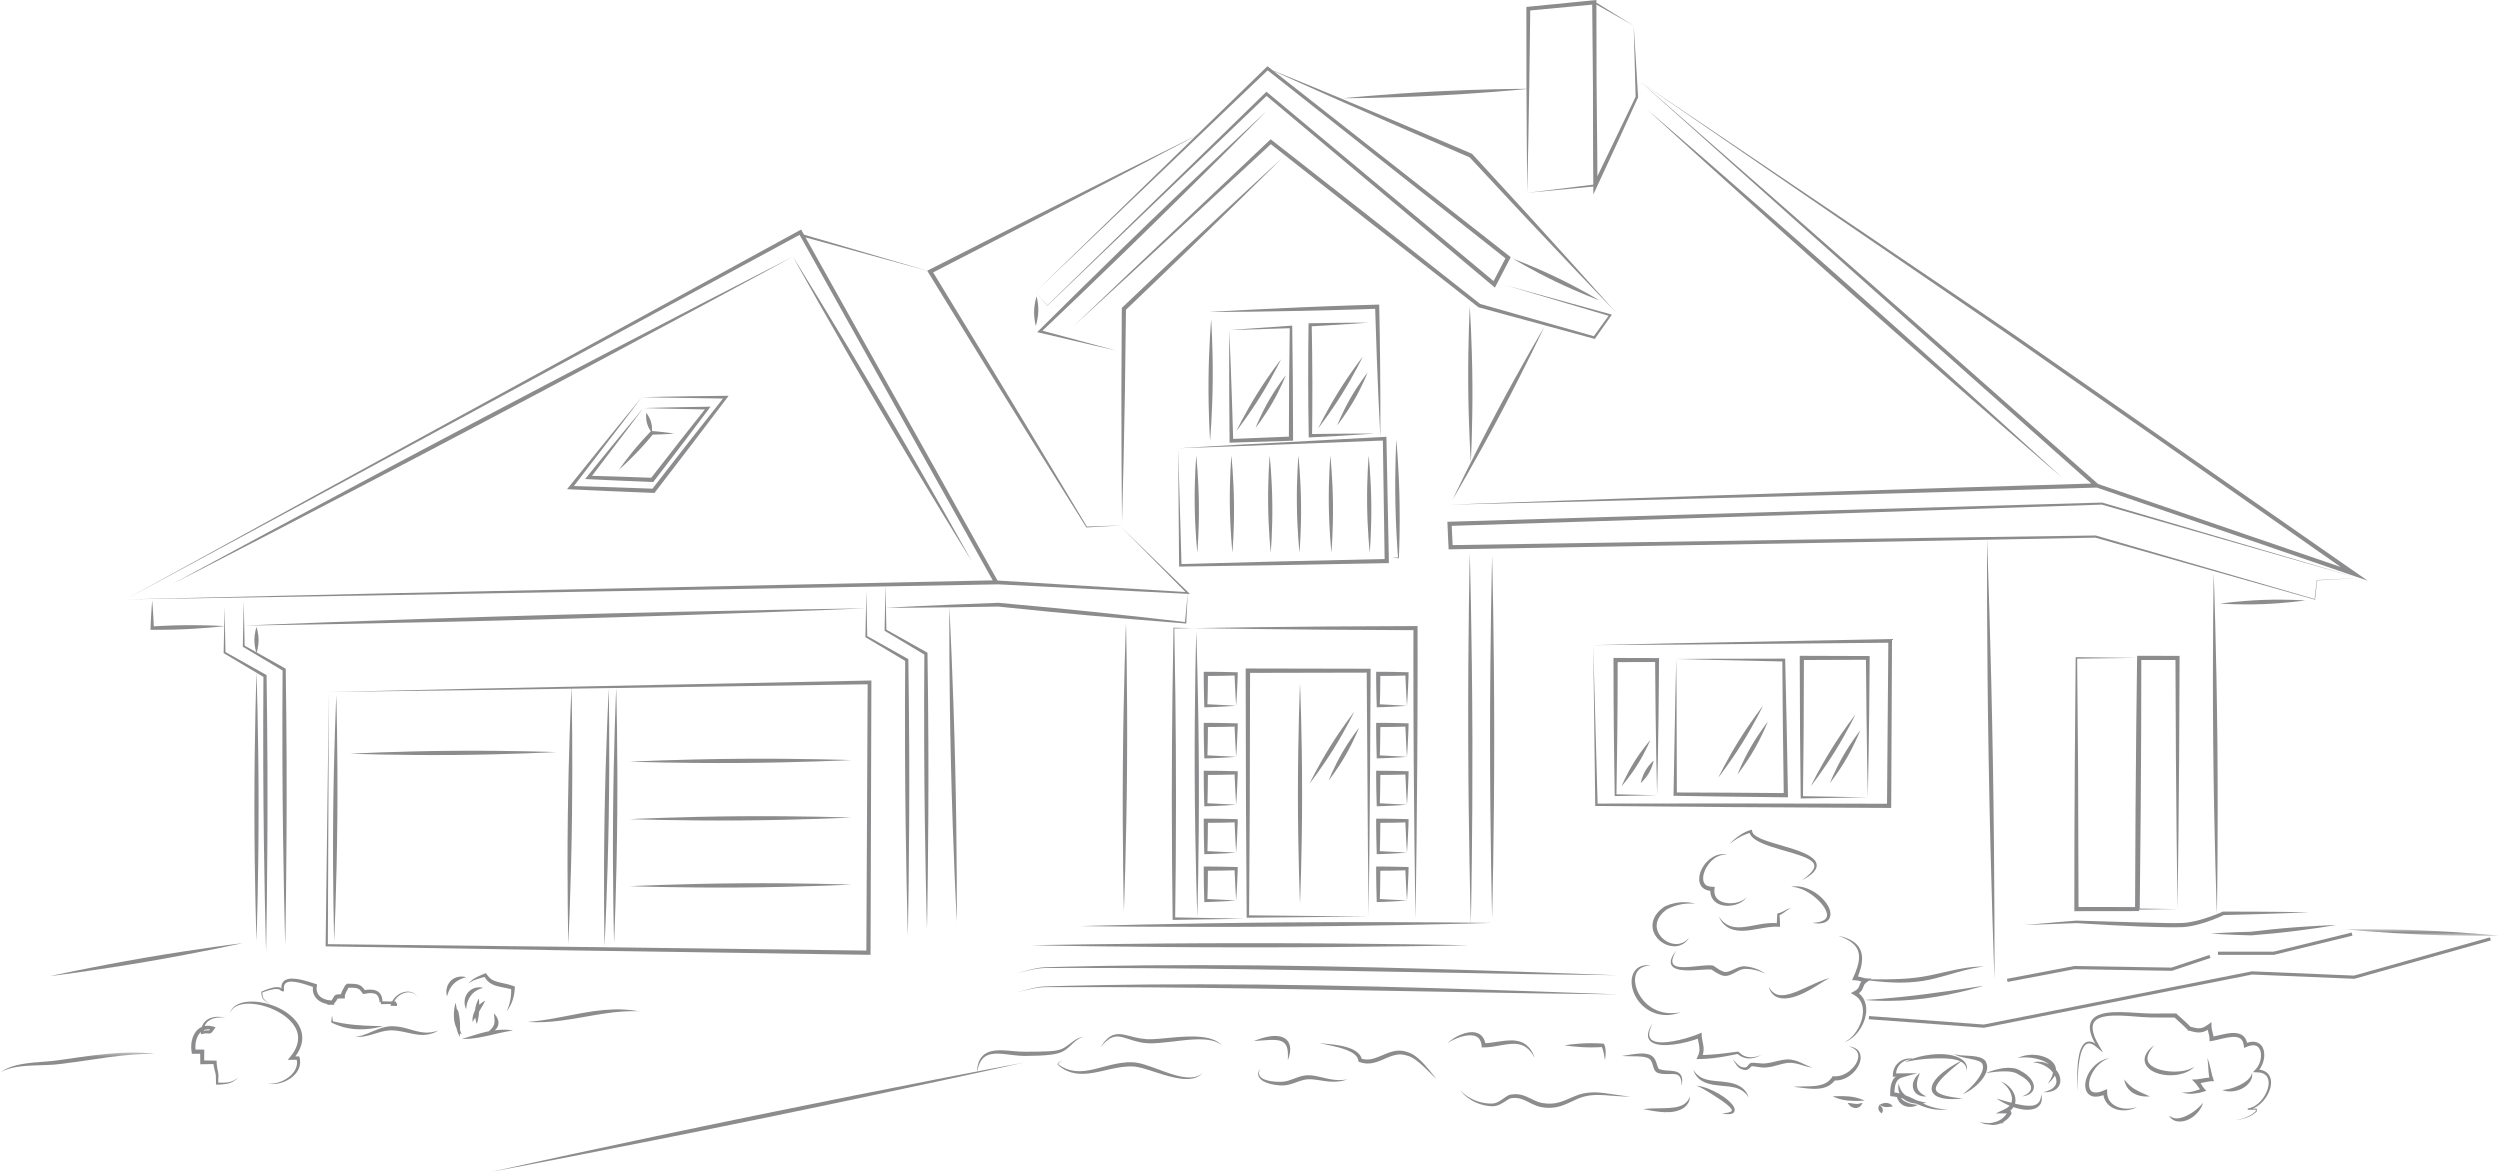 <?xml version="1.0" encoding="UTF-8"?> <svg xmlns="http://www.w3.org/2000/svg" xmlns:xlink="http://www.w3.org/1999/xlink" width="600" height="282" viewBox="0 0 600 282"><defs><polygon id="404-draw-a" points="0 .457 37.292 .457 37.292 5.364 0 5.364"></polygon><polygon id="404-draw-c" points=".512 .737 37.293 .737 37.293 2.329 .512 2.329"></polygon><polygon id="404-draw-e" points=".511 .511 128.991 .511 128.991 26.82 .511 26.82"></polygon></defs><g fill="none" fill-rule="evenodd" opacity=".5"><path fill="#1A171B" d="M444.159 54.35L469.48 71.71 483.584 81.394 498.445 91.805 561.774 136.079 503.541 116.157 463.753 81.032 430.452 51.758 394.188 20.011 444.159 54.35zM366.357 21.369L366.422 33.74 366.538 46.275 366.8 33.743 367.036 19.749 367.258 2.51 382.131 1.108 382.308 20.167C382.298 25.487 382.306 31.26 382.341 37.303L382.392 44.307 366.538 46.275 382.394 44.77 382.408 46.661 388.608 33.286 393.147 23.346 392.945 20.027 394.121 19.976 430.087 52.17 463.184 81.674 501.908 116.054 498.964 116.14C415.495 118.612 347.892 121.117 347.892 121.117 347.892 121.117 415.525 119.618 498.995 117.146L503.252 117.02 564.94 138.229 568.237 139.36 498.925 91.11 484.021 80.761C479.176 77.426 474.432 74.249 469.868 71.146L444.441 53.938 394.184 20.008 394.128 19.958 392.945 20.026 392.385 10.802 392.082 6.173 392.549 23.228 383.364 42.314 383.37 42.267 383.37 42.261 383.369 41.825 383.366 40.929 383.348 37.297C383.312 31.238 383.252 25.451 383.18 20.118L383.134 1.086 392.082 6.173 383.132.631 383.131.28 383.13 0 366.331 1.664 366.348 19.744 366.357 21.31C363.988 21.322 355.16 21.405 344.641 21.94 332.303 22.566 322.347 23.576 322.347 23.576 322.347 23.576 332.354 23.571 344.692 22.944 355.207 22.41 363.996 21.597 366.357 21.369L366.357 21.369zM233.205 134.654C233.205 134.654 224.036 118.051 212.183 97.873 200.322 77.68 190.293 61.602 190.293 61.602 190.293 61.602 199.454 78.191 211.315 98.382 223.168 118.562 233.205 134.654 233.205 134.654M190.293 61.602C190.293 61.602 156.793 78.703 115.728 100.364 74.639 122.039 41.634 140.018 41.634 140.018 41.634 140.018 75.108 122.93 116.199 101.255 157.262 79.594 190.293 61.602 190.293 61.602"></path><path fill="#1A171B" d="M445.544 70.165C418.01 45.737 395.402 26.353 395.402 26.353 395.402 26.353 417.342 46.49 444.877 70.917 472.393 95.33 495.018 114.73 495.018 114.73 495.018 114.73 473.061 94.577 445.544 70.165M207.799 146.006C207.799 146.006 174.389 146.427 133.164 147.568 91.913 148.709 58.557 150.137 58.557 150.137 58.557 150.137 91.941 149.716 133.192 148.574 174.417 147.432 207.799 146.006 207.799 146.006M41.908 150.093L39.091 150.2 37.768 150.269 37.132 150.307C36.989 150.314 37.026 150.317 36.993 150.321L36.925 150.334 36.911 150.264C36.909 150.24 36.907 150.258 36.904 150.2L36.896 150.022 36.866 149.329 36.8 148.046 36.671 145.947 36.526 144.105 36.381 145.947 36.251 148.046 36.186 149.329 36.155 150.022 36.126 151.157 39.117 151.148 41.935 151.099C48.584 150.915 53.955 150.264 53.955 150.264 53.955 150.264 48.556 149.91 41.908 150.093M80.962 196.344C81.104 180.035 80.715 166.837 80.715 166.837 80.715 166.837 80.097 180.026 79.956 196.335 79.815 212.634 80.204 225.841 80.204 225.841 80.204 225.841 80.821 212.643 80.962 196.344"></path><path fill="#1A171B" d="M137.164,164.795 C137.164,164.795 137.164,164.801 137.164,164.802 L115.466,165.25 L78.927,166.071 L115.472,165.598 L137.141,165.278 C137.023,167.841 136.467,180.463 136.278,195.695 C136.066,212.769 136.398,226.608 136.398,226.608 C136.398,226.608 137.072,212.782 137.285,195.707 C137.473,180.474 137.23,167.84 137.175,165.278 L147.889,165.12 C147.845,166.135 147.269,179.415 147.134,195.697 C146.993,212.631 147.381,226.352 147.381,226.352 C147.381,226.352 147.999,212.639 148.14,195.706 C148.275,179.425 147.922,166.135 147.894,165.12 L208.235,164.228 L207.933,226.731 L207.928,228.141 L137.333,227.245 L78.685,226.6 L78.927,166.071 L78.146,227.127 L137.321,228.102 L208.93,229.162 L208.94,226.735 L209.133,163.316 L137.164,164.802 L137.164,164.795 Z"></path><path fill="#1A171B" d="M146.096 196.22C146.379 179.135 146.104 165.305 146.104 165.305 146.104 165.305 145.373 179.119 145.09 196.204 144.808 213.279 145.083 227.119 145.083 227.119 145.083 227.119 145.814 213.295 146.096 196.22M434.213 122.619L347.369 125.227 347.595 130.24 347.669 131.845 433.014 130.36 476.884 129.532C476.875 132.055 476.81 154.636 477.275 182.172 477.769 211.382 478.673 235.037 478.673 235.037 478.673 235.037 478.775 211.365 478.282 182.155 477.816 154.618 476.988 132.053 476.893 129.532L502.904 129.042 555.614 143.934 556.108 139.295 566.029 138.741 556.026 139.208 555.5 143.764 502.972 128.516 433.001 129.505 348.629 130.823 348.601 130.194 348.419 126.2 434.239 123.457 504.44 121.108 566.029 138.741 504.503 120.614 434.213 122.619zM291.053 91.235C291.124 83.192 290.678 76.671 290.678 76.671 290.678 76.671 290.117 83.183 290.047 91.226 289.976 99.275 290.422 105.79 290.422 105.79 290.422 105.79 290.983 99.284 291.053 91.235"></path><polygon fill="#1A171B" points="310.338 105.765 310.338 104.993 310.276 90.586 310.13 78.148 299.026 78.923 295.02 79.226 309.539 78.771 309.394 90.586 309.332 104.794 295.959 105.338 295.636 95.08 295.331 86.68 295.02 79.226 294.996 86.686 295.014 95.092 295.102 106.244"></polygon><polygon fill="#1A171B" points="328.481 77.438 324.602 77.447 320.162 77.485 314.056 77.587 313.981 84.561 313.963 91.902 314.007 98.525 314.098 104.988 320.737 104.643 325.574 104.351 329.821 104.066 325.564 104.065 320.718 104.096 314.892 104.166 314.898 104.089 314.902 103.857 314.912 103.126 314.928 101.632 314.955 98.522 314.968 91.9 314.915 84.558 314.866 81.146 314.839 79.518 314.824 78.726 314.816 78.411 314.81 78.311 324.611 77.711"></polygon><path fill="#1A171B" d="M306.019 135.646L333.335 135.146 333.315 133.985 332.738 104.826 331.29 104.904 331.292 95.957 331.217 85.984 331.136 80.034 331.007 73.096 326.035 73.245C306.211 73.873 290.167 74.884 290.167 74.884 290.167 74.884 306.243 74.879 326.067 74.251L330.042 74.117 330.437 86.003 330.847 95.968 331.285 104.904 296.644 106.769 282.759 107.578 296.66 107.099 331.887 105.733 332.309 134.002 332.312 134.162 306.002 134.768 283.56 135.375 282.759 107.578 282.981 135.978 306.019 135.646zM334.499 133.916L335.736 133.988 335.818 131.588 335.893 128.47C335.933 126.156 335.948 123.412 335.894 120.468 335.746 112.209 335.122 105.535 335.122 105.535 335.122 105.535 334.739 112.226 334.889 120.487 334.941 123.429 335.055 126.172 335.179 128.483L335.366 131.596 335.454 132.856 335.531 133.787 334.1 133.887 334.499 133.916z"></path><path fill="#1A171B" d="M295.786 132.61C295.786 132.61 296.232 127.403 296.162 120.983 296.091 114.558 295.531 109.367 295.531 109.367 295.531 109.367 295.085 114.57 295.156 120.994 295.226 127.415 295.786 132.61 295.786 132.61M304.981 132.61C304.981 132.61 305.427 127.403 305.357 120.983 305.286 114.558 304.727 109.367 304.727 109.367 304.727 109.367 304.281 114.57 304.351 120.994 304.421 127.415 304.981 132.61 304.981 132.61M311.878 132.61C311.878 132.61 312.324 127.403 312.253 120.983 312.183 114.558 311.623 109.367 311.623 109.367 311.623 109.367 311.177 114.57 311.248 120.994 311.318 127.415 311.878 132.61 311.878 132.61M319.541 132.61C319.541 132.61 319.987 127.403 319.916 120.983 319.846 114.558 319.286 109.367 319.286 109.367 319.286 109.367 318.84 114.57 318.911 120.994 318.98 127.415 319.541 132.61 319.541 132.61M328.736 132.61C328.736 132.61 329.182 127.403 329.111 120.983 329.041 114.558 328.482 109.367 328.482 109.367 328.482 109.367 328.036 114.57 328.106 120.994 328.176 127.415 328.736 132.61 328.736 132.61M287.357 132.61C287.357 132.61 287.803 127.403 287.733 120.983 287.662 114.558 287.102 109.367 287.102 109.367 287.102 109.367 286.656 114.57 286.726 120.994 286.797 127.415 287.357 132.61 287.357 132.61"></path><polygon fill="#1A171B" points="382.749 81.345 386.856 75.513 361.239 68.433 386.07 75.787 382.515 80.684 355.246 72.952 329.051 52.288 304.955 33.423 270.927 65.619 257.726 78.204 271.168 65.876 305.006 34.608 328.429 53.079 354.842 73.75"></polygon><path fill="#1A171B" d="M531.291 137.464C531.291 137.464 530.958 155.802 531.171 178.464 531.382 201.113 532.057 219.456 532.057 219.456 532.057 219.456 532.389 201.104 532.177 178.455 531.965 155.792 531.291 137.464 531.291 137.464M543.022 143.985C537.377 144.197 532.823 144.871 532.823 144.871 532.823 144.871 537.415 145.203 543.06 144.991 548.707 144.779 553.258 144.105 553.258 144.105 553.258 144.105 548.67 143.774 543.022 143.985"></path><polygon fill="#1A171B" points="453.895 192.256 454.083 153.365 402.387 154.377 382.377 154.833 402.392 154.715 453.199 154.257 452.889 192.249 452.885 192.897 415.302 192.828 383.426 192.859 382.377 154.833 382.859 193.435 415.298 193.701 453.885 193.907"></polygon><polygon fill="#1A171B" points="428.357 191.349 429.12 191.357 428.793 173.586 428.436 158.068 409.36 158.107 402.3 158.153 409.358 158.34 427.76 158.749 427.882 173.601 428.098 190.34 414.566 190.239 402.447 190.196 402.374 167.16 402.3 158.153 402.084 167.158 401.641 190.989 414.557 191.187"></polygon><polygon fill="#1A171B" points="432.169 191.63 448.277 191.358 432.711 191.088 432.872 176.18 432.943 158.402 447.828 158.347 447.953 171.337 448.101 181.926 448.277 191.358 448.453 181.926 448.601 171.337 448.726 157.449 431.937 157.394 432.008 176.18"></polygon><polygon fill="#1A171B" points="387.332 176.598 387.531 191.058 397.702 190.849 387.95 190.639 388.149 176.598 388.217 167.879 388.244 158.912 397.229 158.882 397.347 171.33 397.505 181.609 397.702 190.849 397.899 181.609 398.057 171.33 398.176 157.935 387.237 157.904 387.264 167.879"></polygon><polygon fill="#1A171B" points="512.91 158.748 512.9 157.898 512.694 175.143 512.532 194.252 512.416 217.695 498.844 217.675 498.736 183.872 498.519 158.076 512.9 157.898 498.163 157.72 497.946 183.872 497.868 200.241 497.838 218.682 513.383 218.662 513.382 218.305 522.606 218.179 513.538 218.052 513.782 193.222 513.877 176.518 513.915 158.402 522.113 158.392 522.218 181.675 522.386 200.801 522.606 218.179 522.827 200.801 522.994 181.675 523.1 157.404 512.907 157.394"></polygon><path fill="#1A171B" d="M281.382 167.26C281.299 174.332 281.235 182.73 281.235 191.742L281.295 207.258 281.435 220.78 294.025 220.576 298.595 220.477 282.04 220.175 282.181 207.258 282.241 191.742C282.241 182.73 282.177 174.332 282.094 167.26L281.837 150.844 286.334 150.745 281.638 150.647 281.382 167.26zM318.655 150.358L301.717 150.525 286.334 150.746 301.717 150.966 318.655 151.133 339.226 151.239 339.217 158.919C339.217 192.927 339.72 220.477 339.72 220.477 339.72 220.477 340.223 192.927 340.223 158.919L340.214 150.251 318.655 150.358z"></path><polygon fill="#1A171B" points="328.481 219.967 299.78 219.677 299.945 193.133 300.018 161.491 328.013 161.431 328.298 203.35 328.481 219.967 328.663 203.35 328.818 184.679 328.949 160.495 298.962 160.435 299.035 193.133 299.2 220.257"></polygon><path fill="#1A171B" d="M286.726,185.741 C286.797,204.65 287.357,219.967 287.357,219.967 C287.357,219.967 287.803,204.647 287.732,185.738 C287.662,166.817 287.102,151.512 287.102,151.512 C287.102,151.512 286.656,166.821 286.726,185.741"></path><path fill="#1A171B" d="M227.849 145.766C231.346 145.721 235.299 145.661 239.575 145.579L252.045 146.835C258.761 147.484 265.09 148.048 270.636 148.517L284.7 149.651 285.047 142.526 285.587 142.553 269.093 126.48 284.527 142.081 239.398 139.324 230.936 124.182 225.215 113.895 211.647 89.703 193.326 56.984 222.537 64.985 224.865 68.789C232.598 81.413 239.866 93.161 246.046 103.097L260.732 126.592 269.285 126.097 260.85 126.369 246.662 102.72C240.619 92.7 233.456 80.887 225.723 68.263L223.955 65.378 248.704 52.622 269.141 41.982 287.039 32.573 248.531 70.031 304.239 16.89 361.303 61.995 360.301 63.919 358.463 67.456 303.941 22.013 251.343 73.307 248.531 70.031 251.339 73.395 303.977 23.029 358.778 69.03 361.194 64.383 362.579 61.72 305.663 17.048C310.864 19.402 329.503 27.795 351.911 37.416L352.705 37.756 366.242 52.267 377.408 64.081 387.739 74.884 377.771 63.745 366.859 51.697 353.297 36.916 352.308 36.49C329.58 26.733 310.447 18.923 305.481 16.904L304.19 15.891 287.086 32.527 268.922 41.555 248.33 51.89 222.542 64.972 192.953 56.319 192.265 55.09 76.089 118.625 30.14 143.849 76.273 118.966 191.897 56.363 221.149 108.732 238.25 139.287 90.27 142.455 30.14 143.849 90.279 142.89 239.599 140.244 285.037 142.525 284.392 149.287 278.373 148.59 270.711 147.74C265.178 147.14 258.857 146.482 252.142 145.833L239.606 144.674C223.739 145.242 212.4 145.879 212.388 145.879 212.379 145.879 218.45 145.882 227.841 145.766 227.834 147.286 227.762 163.56 228.233 183.453 228.727 204.338 229.63 221.244 229.63 221.244 229.63 221.244 229.733 204.313 229.239 183.429 228.769 163.536 227.929 147.284 227.849 145.766M61.055 193.594C61.055 211.41 61.559 225.842 61.559 225.842 61.559 225.842 62.061 211.41 62.061 193.594 62.061 175.766 61.559 161.346 61.559 161.346 61.559 161.346 61.055 175.766 61.055 193.594"></path><path fill="#1A171B" d="M61.559 150.49C61.559 150.49 61.055 151.89 61.055 153.619 61.055 155.348 61.559 156.748 61.559 156.748 61.559 156.748 62.062 155.348 62.062 153.619 62.062 151.89 61.559 150.49 61.559 150.49M269.747 73.409L269.231 73.9 269.136 94.071 269.166 110.349 269.285 125.33 269.665 110.353 269.98 94.079 270.233 74.335 270.441 74.138C291.139 54.418 307.536 38.102 307.536 38.102 307.536 38.102 290.445 53.69 269.747 73.409M353.378 92.25C353.307 81.941 352.747 73.607 352.747 73.607 352.747 73.607 352.301 81.949 352.371 92.256 352.441 102.558 353.002 110.899 353.002 110.899 353.002 110.899 353.448 102.551 353.378 92.25M360.088 99.386C366.155 87.955 370.627 78.46 370.627 78.46 370.627 78.46 365.266 87.484 359.199 98.913 353.127 110.351 348.659 119.839 348.659 119.839 348.659 119.839 354.016 110.823 360.088 99.386M270.243 149.469C270.243 149.469 269.626 164.943 269.485 184.076 269.344 203.196 269.732 218.69 269.732 218.69 269.732 218.69 270.35 203.204 270.491 184.083 270.633 164.95 270.243 149.469 270.243 149.469M357.608 176.8C357.608 200.789 358.11 220.222 358.11 220.222 358.11 220.222 358.613 200.789 358.613 176.8 358.613 152.795 358.11 133.377 358.11 133.377 358.11 133.377 357.608 152.795 357.608 176.8"></path><polygon fill="#1A171B" points="159.53 95.206 154.023 95.318 159.53 95.429 173.525 95.65 165.895 105.326 156.741 117.091 156.593 117.283 146.49 116.921 137.73 116.651 149.377 101.454 154.023 95.318 149.141 101.268 143.627 108.047 136.089 117.408 146.453 117.873 157.072 118.308 157.537 117.707 166.612 105.88 174.879 94.985 165.894 95.099"></polygon><polygon fill="#1A171B" points="143.768 110.831 140.431 114.969 148.568 115.349 156.775 115.691 157.168 115.182 164.121 106.102 170.536 97.602 163.486 97.716 158.604 97.823 154.38 97.935 158.604 98.046 169.183 98.268 168.881 98.628 168.148 99.55 166.629 101.464 163.404 105.548 156.372 114.566 156.296 114.665 148.605 114.396 144.848 114.281 143.034 114.229 142.237 114.208 142.073 114.212 150.843 102.664 154.38 97.935 150.607 102.478 146.353 107.659"></polygon><path fill="#1A171B" d="M259.326 70.673L270.31 60.075C289.093 41.82 303.959 26.671 303.959 26.671 303.959 26.671 288.391 41.098 269.608 59.353L258.7 70.029 248.916 79.716 262.912 82.995 267.944 84.142 250.189 79.373 259.326 70.673zM308.649 221.379C281.379 221.591 259.323 222.265 259.323 222.265 259.323 222.265 281.387 222.597 308.656 222.384 328.149 222.233 344.987 221.846 352.999 221.637 353 221.707 353.002 221.755 353.002 221.755 353.002 221.755 353.003 221.706 353.004 221.637 356.19 221.554 357.982 221.499 357.982 221.499 357.982 221.499 356.191 221.472 353.009 221.438 353.064 218.847 353.443 200.046 353.377 177.181 353.307 152.557 352.747 132.61 352.747 132.61 352.747 132.61 352.301 152.56 352.371 177.184 352.436 200.048 352.923 218.846 352.993 221.438 344.978 221.354 328.139 221.228 308.649 221.379M352.49 226.863C352.49 226.863 328.999 226.36 300 226.36 270.983 226.36 247.509 226.863 247.509 226.863 247.509 226.863 270.983 227.366 300 227.366 328.999 227.366 352.49 226.863 352.49 226.863M471.702 232.3C470.345 232.505 468.746 232.842 466.991 233.247 465.234 233.645 463.319 234.111 461.297 234.433 457.244 235.062 453.482 235.042 450.764 235.045L448.996 235.04C449.073 234.985 449.152 234.93 449.221 234.881L448.299 234.826C447.986 234.806 447.703 234.796 447.486 234.746L446.612 234.508C446.396 234.452 446.172 234.402 445.944 234.365L445.91 234.37C445.907 234.363 445.911 234.35 445.916 234.33 446.004 234.106 446.092 233.884 446.17 233.659 446.332 233.213 446.47 232.765 446.586 232.32 446.814 231.429 446.942 230.535 446.887 229.677 446.844 228.82 446.578 228.012 446.17 227.374 445.756 226.735 445.226 226.272 444.713 225.934 443.677 225.261 442.74 224.988 442.112 224.803 441.476 224.629 441.123 224.569 441.124 224.564 441.123 224.569 441.465 224.674 442.073 224.916 442.671 225.166 443.565 225.537 444.48 226.255 444.93 226.615 445.372 227.076 445.689 227.659 446.001 228.243 446.18 228.942 446.172 229.701 446.175 230.46 446.016 231.268 445.765 232.09 445.639 232.501 445.493 232.918 445.322 233.337L445.056 233.969 444.49 235.235C444.904 235.253 445.373 235.255 445.779 235.319 445.969 235.354 446.159 235.4 446.356 235.456L446.656 235.544C446.746 235.57 446.724 235.565 446.731 235.567 446.724 235.565 446.68 235.625 446.447 236.04 446.214 236.57 446.136 236.954 445.912 237.221 445.86 237.292 445.796 237.357 445.731 237.421L445.626 237.514C445.575 237.551 445.585 237.555 445.46 237.635 445.083 237.889 444.603 238.111 444.203 238.332 444.652 238.596 445.168 238.877 445.545 239.156 445.726 239.291 445.889 239.444 446.038 239.606 446.338 239.93 446.572 240.303 446.739 240.701 447.078 241.498 447.155 242.378 447.09 243.199 446.946 244.858 446.31 246.291 445.632 247.354 444.947 248.426 444.186 249.143 443.609 249.552 443.03 249.966 442.651 250.099 442.657 250.107 442.652 250.098 443.044 250.016 443.679 249.662 444.31 249.311 445.172 248.656 445.982 247.6 446.783 246.55 447.576 245.103 447.842 243.281 447.965 242.377 447.939 241.363 447.566 240.372 447.382 239.878 447.106 239.399 446.742 238.981 446.56 238.773 446.361 238.576 446.141 238.4 446.118 238.378 446.126 238.382 446.12 238.376L446.141 238.37C446.117 238.39 446.211 238.316 446.254 238.283L446.41 238.149C446.511 238.052 446.611 237.951 446.7 237.836 447.076 237.372 447.198 236.8 447.358 236.47 447.468 236.289 447.412 236.252 447.871 235.84 448.094 235.675 448.35 235.493 448.6 235.318 449.211 235.39 449.92 235.468 450.739 235.548 453.45 235.794 457.267 236.075 461.455 235.426 463.542 235.094 465.468 234.56 467.202 234.069 468.936 233.573 470.484 233.119 471.801 232.793 474.43 232.129 476.121 231.981 476.119 231.972 476.123 231.982 474.419 231.875 471.702 232.3M316.095 231.889C296.184 231.534 278.168 231.583 265.137 231.81L256.344 231.991 252.74 232.086C251.636 232.127 250.616 232.109 249.705 232.233 247.889 232.484 246.535 232.914 245.606 233.144L244.189 233.504 245.616 233.185C246.551 232.982 247.92 232.591 249.722 232.389 250.621 232.289 251.632 232.333 252.742 232.318L256.349 232.309 265.14 232.314C278.17 232.338 296.173 232.541 316.078 232.895L367.009 233.792 388.104 234.053 367.022 233.289C353.995 232.844 335.995 232.239 316.095 231.889"></path><path fill="#1A171B" d="M447.478 239.991C447.461 239.985 453.977 240.678 461.96 239.63 469.93 238.61 476.12 236.542 476.118 236.569 476.112 236.544 469.718 237.624 461.833 238.631 453.948 239.669 447.482 239.985 447.478 239.991M367.231 237.889C354.182 237.444 336.151 236.839 316.218 236.488 296.273 236.132 278.227 236.18 265.172 236.408L256.365 236.588 252.755 236.683C251.648 236.724 250.627 236.706 249.714 236.829 247.896 237.08 246.539 237.51 245.608 237.741L244.189 238.102 245.618 237.782C246.555 237.579 247.926 237.187 249.732 236.985 250.632 236.887 251.645 236.931 252.757 236.915L256.37 236.907 265.176 236.912C278.228 236.935 296.263 237.138 316.201 237.494L367.218 238.391 388.349 238.65 367.231 237.889zM411.281 206.149C412.126 205.485 412.993 205.222 413.599 205.155 414.211 205.089 414.56 205.16 414.559 205.152 414.558 205.161 414.232 205.027 413.593 204.998 412.963 204.971 411.995 205.118 410.996 205.733 410.005 206.337 408.982 207.356 408.317 208.783 407.995 209.496 407.748 210.322 407.813 211.249 407.851 211.709 407.984 212.2 408.278 212.631 408.568 213.063 409.015 213.391 409.488 213.574 409.74 213.674 409.995 213.732 410.246 213.771L410.431 213.796 410.448 213.796C410.464 213.797 410.455 213.795 410.461 213.795L410.463 213.797C410.465 213.805 410.465 213.758 410.467 213.912 410.476 214.126 410.496 214.339 410.539 214.551 410.622 214.972 410.783 215.381 411.015 215.733 411.482 216.448 412.192 216.886 412.868 217.117 414.245 217.575 415.521 217.405 416.496 217.132 417.48 216.844 418.181 216.386 418.592 216.012 419.007 215.637 419.151 215.362 419.156 215.368 419.152 215.362 418.96 215.605 418.507 215.903 418.059 216.199 417.337 216.532 416.393 216.69 415.462 216.842 414.268 216.854 413.152 216.381 412.603 216.145 412.096 215.769 411.793 215.246 411.64 214.987 411.538 214.693 411.488 214.378 411.459 214.22 411.451 214.056 411.448 213.89 411.445 213.854 411.453 213.614 411.472 213.426L411.524 212.842 410.866 212.819 410.547 212.801 410.4 212.78C410.211 212.748 410.024 212.706 409.855 212.637 409.206 212.395 408.844 211.841 408.772 211.155 408.697 210.475 408.854 209.754 409.1 209.114 409.602 207.822 410.438 206.799 411.281 206.149M428.019 218.702C427.837 218.8 427.642 218.894 427.428 218.977 427.323 219.019 427.211 219.057 427.096 219.095L426.551 219.262 426.48 220.666 426.447 221.325 426.44 221.476 426.433 221.516C426.427 221.54 426.423 221.562 426.416 221.579 426.363 221.568 426.361 221.559 426.286 221.55 426.093 221.535 425.897 221.526 425.7 221.524 425.305 221.516 424.901 221.53 424.492 221.562 423.674 221.624 422.837 221.754 421.991 221.906 420.522 222.17 419.156 222.466 417.918 222.542 416.683 222.629 415.582 222.455 414.754 222.033 413.922 221.623 413.373 221.047 413.025 220.64 412.68 220.223 412.519 219.964 412.516 219.966 412.519 219.964 412.623 220.25 412.896 220.73 413.175 221.2 413.641 221.892 414.502 222.469 415.352 223.056 416.601 223.39 417.939 223.39 419.283 223.406 420.712 223.158 422.168 222.897 423.008 222.746 423.814 222.601 424.585 222.508 424.97 222.46 425.347 222.427 425.713 222.41 425.896 222.4 426.076 222.396 426.253 222.396 426.549 222.404 426.915 222.429 427.221 222.448L427.191 221.325 427.159 220.666C427.137 220.261 427.111 219.743 427.09 219.644L427.276 219.549C427.395 219.493 427.509 219.436 427.618 219.375 427.836 219.253 428.032 219.122 428.205 218.992 428.547 218.729 428.818 218.506 429.07 218.353 429.57 218.044 429.888 217.928 429.885 217.922 429.887 217.929 429.555 217.974 428.992 218.201 428.71 218.312 428.381 218.502 428.019 218.702M436.975 216.677C437.707 217.508 438.31 218.426 438.459 219.282 438.53 219.707 438.459 220.085 438.252 220.38 438.045 220.677 437.714 220.888 437.386 221.03 436.718 221.311 436.085 221.386 435.663 221.438 435.235 221.487 434.993 221.494 434.993 221.499 434.994 221.494 435.229 221.55 435.664 221.595 436.098 221.634 436.738 221.697 437.547 221.507 437.944 221.405 438.403 221.223 438.783 220.818 439.167 220.417 439.354 219.781 439.303 219.192 439.198 218 438.534 216.937 437.728 216.01 436.069 214.158 433.976 213.179 432.423 212.86 430.845 212.526 429.874 212.836 429.885 212.815 429.877 212.831 430.874 212.791 432.28 213.342 433.676 213.877 435.475 215.001 436.975 216.677M434.365 209.706C433.998 210.072 433.649 210.36 433.36 210.59 432.78 211.049 432.437 211.279 432.439 211.282 432.438 211.279 432.81 211.104 433.451 210.72 433.77 210.526 434.156 210.278 434.577 209.944 434.989 209.603 435.471 209.194 435.807 208.534 435.969 208.206 436.068 207.778 435.973 207.346 435.881 206.913 435.625 206.533 435.325 206.228 434.714 205.616 433.94 205.197 433.126 204.817 431.486 204.071 429.619 203.518 427.679 202.947 426.14 202.495 424.66 202.079 423.338 201.579 422.681 201.327 422.059 201.054 421.536 200.721 421.274 200.555 421.04 200.37 420.858 200.17 420.767 200.069 420.691 199.967 420.631 199.855 420.556 199.732 420.489 199.36 420.45 199.129 420.135 199.199 419.681 199.351 419.475 199.43 419.261 199.508 419.061 199.604 418.867 199.694 418.48 199.878 418.13 200.082 417.81 200.279 417.173 200.684 416.659 201.084 416.254 201.431 415.447 202.128 415.074 202.602 415.07 202.597 415.074 202.602 415.514 202.19 416.387 201.606 416.823 201.315 417.369 200.982 418.021 200.655 418.349 200.498 418.701 200.335 419.081 200.196 419.272 200.128 419.467 200.054 419.671 200 419.798 199.962 419.808 199.961 419.855 199.954 419.89 199.955 419.944 199.924 419.956 199.954 419.957 199.983 419.961 200.012 419.966 200.038 419.979 200.079 419.96 200.049 420.01 200.161 420.084 200.33 420.186 200.491 420.299 200.634 420.524 200.923 420.798 201.162 421.087 201.373 421.668 201.796 422.318 202.12 422.998 202.415 424.36 203 425.853 203.46 427.396 203.913 429.34 204.485 431.198 204.973 432.791 205.598 433.581 205.913 434.317 206.265 434.849 206.724 435.397 207.18 435.577 207.774 435.344 208.335 435.13 208.891 434.724 209.342 434.365 209.706M399.976 218.283C401.187 217.633 402.403 217.246 403.441 217.049 405.537 216.652 406.903 216.931 406.896 216.901 406.901 216.935 405.606 216.396 403.376 216.549 402.269 216.63 400.955 216.907 399.592 217.525 399.431 217.605 399.387 217.66 399.303 217.712L399.071 217.879C398.917 217.994 398.764 218.115 398.615 218.246 398.315 218.506 398.023 218.794 397.757 219.119 397.222 219.765 396.783 220.584 396.642 221.514 396.495 222.44 396.686 223.38 397.078 224.146 397.468 224.919 398.036 225.537 398.652 225.999 399.891 226.928 401.336 227.237 402.475 227.066 403.631 226.899 404.398 226.293 404.803 225.843 405.219 225.383 405.356 225.068 405.363 225.075 405.357 225.067 405.161 225.352 404.695 225.728 404.239 226.099 403.458 226.539 402.429 226.565 401.415 226.597 400.19 226.202 399.182 225.336 398.179 224.492 397.403 223.108 397.637 221.665 397.834 220.233 398.999 219.027 399.976 218.283M419.089 231.942C418.754 231.906 418.345 231.883 417.948 231.969 417.158 232.125 416.44 232.511 415.712 232.833 415.001 233.145 414.197 233.458 413.594 233.18 413.23 233.047 412.847 232.84 412.47 232.615 412.081 232.378 411.741 232.155 411.318 231.848L411.187 231.752C410.918 231.703 410.804 231.689 410.676 231.681 410.545 231.671 410.42 231.667 410.295 231.666 410.047 231.664 409.808 231.672 409.573 231.685 409.103 231.71 408.65 231.754 408.208 231.798 407.324 231.888 406.481 231.985 405.681 232.048 404.882 232.11 404.125 232.145 403.434 232.095 402.752 232.047 402.107 231.909 401.722 231.57 401.329 231.238 401.312 230.683 401.402 230.234 401.497 229.778 401.658 229.389 401.801 229.082 402.095 228.466 402.304 228.142 402.299 228.14 402.303 228.144 402.047 228.426 401.665 229.006 401.478 229.299 401.259 229.669 401.096 230.155 401.021 230.399 400.955 230.677 400.975 230.991 400.991 231.303 401.118 231.654 401.367 231.923 401.876 232.46 402.621 232.655 403.356 232.775 404.104 232.89 404.897 232.909 405.723 232.893 406.549 232.876 407.408 232.817 408.289 232.756 408.728 232.726 409.175 232.694 409.62 232.677 409.842 232.669 410.064 232.664 410.28 232.668L410.597 232.683C410.676 232.689 410.759 232.7 410.782 232.703 411.526 233.227 412.351 233.768 413.282 234.091 413.518 234.168 413.787 234.238 414.092 234.228 414.354 234.22 414.604 234.175 414.836 234.112 415.304 233.984 415.706 233.79 416.079 233.598 416.822 233.214 417.469 232.815 418.105 232.638 418.702 232.469 419.408 232.546 419.996 232.597 422.419 232.885 423.76 233.788 423.754 233.759 423.757 233.793 422.577 232.666 420.078 232.101 419.768 232.033 419.438 231.977 419.089 231.942M395.308 231.803C395.854 231.715 396.169 231.723 396.168 231.716 396.167 231.723 395.864 231.652 395.294 231.645 394.741 231.652 393.843 231.71 392.967 232.383 392.535 232.712 392.16 233.209 391.914 233.803 391.676 234.401 391.559 235.087 391.584 235.796 391.62 237.217 392.156 238.727 393.087 240.045 394.02 241.365 395.276 242.344 396.549 242.904 397.822 243.481 399.088 243.639 400.113 243.616 402.184 243.536 403.318 242.915 403.321 242.955 403.325 242.918 402.084 243.288 400.131 243.114 399.164 243.012 398.03 242.741 396.922 242.141 395.813 241.554 394.742 240.639 393.907 239.463 393.076 238.287 392.55 236.97 392.43 235.746 392.295 234.521 392.636 233.404 393.301 232.76 393.956 232.099 394.776 231.895 395.308 231.803M418.563 253.392C418.267 253.256 417.977 253.073 417.705 252.846L417.505 252.666 417.209 252.375C417.076 252.379 416.887 252.418 416.779 252.428L416.479 252.468 413.891 252.798C412.977 252.907 412.014 253.01 411.01 253.085 410.508 253.123 409.996 253.153 409.476 253.172L408.688 253.192C408.636 253.191 408.654 253.188 408.644 253.185L408.652 253.172 408.656 253.166C408.658 253.162 408.655 253.172 408.66 253.156L408.694 253.049C408.777 252.761 408.832 252.461 408.857 252.159 408.908 251.552 408.827 250.948 408.713 250.388L408.518 249.447C408.489 249.272 408.468 249.234 408.432 248.835 408.409 248.513 408.412 248.151 408.401 247.832L407.586 248.176 406.953 248.426 406.159 248.709C405.629 248.887 405.103 249.051 404.582 249.198 403.54 249.493 402.526 249.73 401.556 249.9 400.586 250.068 399.658 250.172 398.801 250.164 397.95 250.154 397.143 250.035 396.569 249.675 395.981 249.325 395.776 248.68 395.815 248.117 395.841 247.549 396.007 247.062 396.148 246.677 396.446 245.907 396.688 245.513 396.679 245.509 396.687 245.514 396.401 245.873 396.019 246.622 395.838 246.999 395.617 247.474 395.53 248.093 395.491 248.399 395.49 248.749 395.611 249.105 395.722 249.462 395.974 249.805 396.308 250.049 396.984 250.544 397.867 250.723 398.773 250.795 399.687 250.862 400.661 250.809 401.673 250.684 402.685 250.558 403.738 250.356 404.818 250.087 405.359 249.953 405.906 249.8 406.458 249.627 406.734 249.54 407.012 249.448 407.29 249.349L407.47 249.284 407.472 249.284C407.5 249.46 407.631 250.176 407.727 250.585 407.833 251.11 407.897 251.606 407.861 252.082 407.845 252.32 407.805 252.553 407.743 252.779L407.719 252.864 407.658 253.045 407.498 253.422 407.146 254.176 408.714 254.148 409.524 254.106C410.058 254.07 410.582 254.022 411.093 253.963 412.114 253.848 413.085 253.697 414 253.538 414.916 253.378 415.776 253.211 416.576 253.05L417.026 252.956 417.156 253.061C417.235 253.127 417.316 253.186 417.395 253.247 417.72 253.478 418.061 253.658 418.402 253.782 419.796 254.274 420.971 253.928 421.669 253.676 422.384 253.401 422.729 253.164 422.733 253.172 422.73 253.163 422.356 253.357 421.63 253.554 420.921 253.735 419.766 253.937 418.563 253.392M445.585 251.773C445.224 251.511 444.871 251.377 444.584 251.294 444.006 251.132 443.677 251.138 443.678 251.129 443.674 251.137 444.002 251.197 444.529 251.44 445.031 251.672 445.819 252.183 445.963 253.137 446.116 254.073 445.614 255.233 444.754 256.2 443.896 257.165 442.643 258.03 441.214 258.262 441.037 258.292 440.86 258.306 440.683 258.313 440.596 258.316 440.509 258.317 440.422 258.313L439.874 258.276C439.761 258.397 439.67 258.553 439.569 258.688 439.51 258.773 439.49 258.795 439.463 258.829L439.382 258.93C439.272 259.062 439.158 259.189 439.033 259.301 438.544 259.764 437.955 260.082 437.339 260.279 436.1 260.676 434.84 260.693 433.803 260.726 431.706 260.733 430.391 260.821 430.396 260.834 430.401 260.821 431.683 260.985 433.782 261.228 434.834 261.316 436.122 261.447 437.575 261.094 438.293 260.919 439.047 260.572 439.68 260.016 439.84 259.88 439.987 259.727 440.128 259.568L440.343 259.31C440.342 259.31 440.348 259.311 440.382 259.312 440.491 259.319 440.601 259.319 440.711 259.317 440.932 259.31 441.153 259.293 441.371 259.257 443.137 258.96 444.511 257.892 445.41 256.739 446.303 255.585 446.781 254.178 446.454 253.025 446.296 252.458 445.942 252.031 445.585 251.773M418.45 261.375C417.909 260.85 417.102 260.383 416.157 260.1 415.213 259.808 414.155 259.669 413.075 259.568 411.994 259.466 410.988 259.393 410.108 259.214 409.227 259.041 408.481 258.746 407.919 258.369 406.794 257.598 406.405 256.717 406.386 256.748 406.39 256.746 406.441 256.963 406.604 257.335 406.769 257.702 407.056 258.238 407.604 258.762 408.144 259.286 408.951 259.753 409.896 260.036 410.84 260.33 411.899 260.468 412.979 260.569 414.06 260.671 415.066 260.743 415.945 260.923 416.826 261.094 417.571 261.391 418.134 261.767 419.26 262.539 419.648 263.421 419.668 263.389 419.664 263.391 419.613 263.175 419.45 262.802 419.285 262.435 418.997 261.899 418.45 261.375M110.763 234.37C110.075 234.361 108.992 234.576 108.168 235.414 107.341 236.246 107.123 237.319 107.129 238.008 107.131 238.717 107.288 239.123 107.28 239.123 107.308 239.149 107.632 237.365 108.882 236.123 110.108 234.865 111.906 234.556 111.878 234.526 111.877 234.533 111.472 234.378 110.763 234.37M123.513 236.744L122.82 236.508C122.543 236.414 122.258 236.329 121.966 236.252 121.384 236.095 120.776 235.972 120.179 235.843 118.971 235.603 117.988 235.226 117.327 234.479 117.144 234.28 117.056 234.187 116.75 233.731L116.657 233.595 116.634 233.561 116.594 233.575 116.514 233.604 116.203 233.72 115.77 233.888C115.322 234.073 114.904 234.258 114.531 234.446 113.005 235.184 112.38 236.073 112.388 236.058 112.388 236.063 113.178 235.381 114.723 234.911 115.106 234.787 115.531 234.666 115.993 234.54 116.294 234.466 116.284 234.443 116.329 234.499 116.293 234.479 116.509 234.819 116.681 235.03 117.042 235.495 117.541 235.927 118.125 236.22 118.708 236.518 119.343 236.69 119.963 236.826L121.739 237.188C122.02 237.249 122.293 237.313 122.559 237.384 122.651 237.409 122.618 237.397 122.638 237.399L122.667 237.4C122.678 237.409 122.679 237.429 122.686 237.45 122.7 238.495 122.594 239.443 122.43 240.226 122.107 241.8 121.568 242.698 121.583 242.699 121.565 242.697 122.319 241.953 122.913 240.367 123.209 239.58 123.451 238.595 123.534 237.476L123.548 237.098 123.555 236.905 123.559 236.807C123.559 236.791 123.562 236.772 123.558 236.76L123.513 236.744z"></path><path fill="#1A171B" d="M112.244 238.288C111.502 239.242 111.418 240.373 111.532 241.08 111.643 241.806 111.887 242.187 111.877 242.189 111.895 242.209 111.897 240.34 113.039 238.905 114.123 237.432 115.993 237.098 115.964 237.08 115.964 237.09 115.545 236.925 114.807 236.956 114.092 236.979 112.978 237.323 112.244 238.288M114.014 242.468C113.652 243.139 113.477 243.82 113.424 244.325 113.363 244.897 113.414 245.255 113.41 245.254 113.419 245.249 113.684 244.831 114.069 244.222 114.201 245.147 114.438 245.764 114.431 245.765 114.441 245.767 114.894 244.402 114.995 242.762 114.998 242.756 115.001 242.752 115.004 242.747 115.831 241.419 116.484 240.158 116.475 240.145 116.491 240.149 115.776 240.445 115.02 241.163 115.002 240.269 114.941 239.643 114.943 239.635 114.947 239.618 114.157 240.803 114.014 242.468M110.392 247.958C110.659 248.209 110.863 248.317 110.855 248.319 110.862 248.315 110.603 247.922 110.42 247.251 110.418 247.245 110.418 247.24 110.416 247.235 110.427 246.724 110.428 246.13 110.401 245.498 110.309 243.69 109.843 242.187 109.834 242.189 109.837 242.189 109.783 242.35 109.714 242.61 109.523 241.456 109.338 240.652 109.323 240.656 109.348 240.658 108.745 242.432 108.986 244.703 109.074 245.466 109.288 246.165 109.555 246.738 109.827 248.003 110.344 248.847 110.345 248.83 110.341 248.823 110.369 248.485 110.392 247.958M79.694 241.157L80.204 241.156 80.204 240.843C80.361 240.675 80.514 240.498 80.653 240.296 80.744 240.164 80.83 240.016 80.9 239.878L80.99 239.703C80.999 239.688 81 239.685 81 239.684 81 239.684 81 239.683 81.001 239.683L81.001 239.683C81.002 239.683 81.006 239.682 81.028 239.676 81.078 239.666 81.148 239.657 81.223 239.65 81.376 239.637 81.548 239.634 81.718 239.631L82.759 239.624 82.759 238.983C82.822 238.414 83.305 237.76 83.636 237.065L83.636 237.056C83.636 237.052 83.641 237.054 83.643 237.053L83.649 237.052 83.81 237.051 84.155 237.051C84.383 237.052 84.61 237.055 84.828 237.066 85.265 237.088 85.669 237.139 85.971 237.294 86.275 237.441 86.537 237.728 86.787 238.062L87.116 238.532C87.132 238.55 87.141 238.583 87.163 238.587L87.239 238.572 87.391 238.542 87.695 238.484C87.948 238.435 88.119 238.411 88.332 238.385 89.134 238.29 89.947 238.339 90.434 238.759 90.931 239.17 91.078 239.937 91.093 240.656L91.407 240.341 91.407 240.656 91.407 241.006 91.407 241.006C91.407 241.113 91.408 241.061 91.408 241.006L91.408 241.006 91.412 241.006 91.443 241.006 91.79 241.013 91.79 240.999 91.859 240.997 92.344 240.987 93.292 240.968 93.835 240.957C93.776 241.106 93.721 241.255 93.69 241.388L95.28 241.428 95.292 240.656 95.055 240.891C95.055 240.876 95.055 240.879 95.055 240.891L95.055 240.892 95.055 240.71 95.055 240.602 95.055 240.382 95.042 240.382 94.987 240.38 94.878 240.378 94.657 240.373 94.591 240.371C94.864 239.871 95.21 239.442 95.596 239.111 96.395 238.42 97.324 238.135 98.07 238.147 98.826 238.154 99.378 238.447 99.688 238.694 100.003 238.945 100.123 239.128 100.128 239.124 100.122 239.128 100.018 238.937 99.717 238.659 99.42 238.387 98.873 238.041 98.077 237.983 97.293 237.92 96.288 238.159 95.387 238.854 94.937 239.196 94.521 239.654 94.19 240.21 94.166 240.252 94.137 240.308 94.109 240.361L93.292 240.344 92.344 240.324 91.859 240.314 91.781 240.313C91.77 240.013 91.744 239.706 91.66 239.392 91.548 238.964 91.329 238.508 90.952 238.17 90.578 237.83 90.095 237.646 89.631 237.567 89.163 237.485 88.701 237.494 88.246 237.531 88.029 237.551 87.769 237.585 87.592 237.614 87.55 237.612 87.57 237.639 87.506 237.538 87.237 237.164 86.902 236.745 86.394 236.477 85.888 236.212 85.36 236.157 84.882 236.123 84.641 236.106 84.403 236.099 84.167 236.094L83.277 236.086 83.026 236.328 82.78 236.577C82.526 237.204 82.008 237.767 81.819 238.626L81.701 238.626C81.521 238.629 81.34 238.632 81.14 238.648 81.039 238.656 80.934 238.668 80.81 238.694 80.685 238.719 80.486 238.79 80.358 238.902 80.252 238.989 80.159 239.123 80.109 239.216L80.004 239.419C79.947 239.533 79.89 239.631 79.822 239.731 79.73 239.865 79.619 239.996 79.502 240.124 78.281 240.021 77.104 239.622 76.462 238.773 76.084 238.279 75.94 237.654 75.998 237.021L76.066 236.528 76.102 236.28C76.059 236.23 75.951 236.22 75.879 236.189L75.123 235.942 74.113 235.626C72.77 235.231 71.447 234.871 70.094 234.859 69.431 234.869 68.689 234.963 68.124 235.472 67.849 235.722 67.673 236.062 67.596 236.391 67.573 236.474 67.562 236.555 67.549 236.636 67.54 236.717 67.528 236.815 67.531 236.826 67.529 236.891 67.533 236.946 67.539 237.01 67.54 237.147 67.666 237.523 67.542 237.239 67.499 237.173 67.437 237.113 67.359 237.072 67.326 237.052 67.282 237.035 67.252 237.024 67.161 236.993 67.071 236.968 66.98 236.95 66.8 236.915 66.623 236.904 66.453 236.905 66.112 236.909 65.793 236.96 65.491 237.027 64.887 237.163 64.346 237.356 63.847 237.546L63.132 237.836 62.718 238.011C62.697 238.144 62.722 238.301 62.728 238.438 62.768 238.915 62.885 239.333 63.098 239.666 63.308 239.996 63.586 240.207 63.819 240.373L64.416 240.788C64.593 240.918 64.711 241.018 64.786 241.084 63.052 240.537 61.389 240.325 59.951 240.386 58.111 240.448 56.633 241.071 55.932 241.841 55.225 242.611 55.194 243.23 55.173 243.21 55.19 243.232 55.3 242.62 56.04 241.955 56.774 241.29 58.199 240.828 59.957 240.888 61.711 240.937 63.804 241.408 65.903 242.393 66.948 242.888 67.997 243.516 68.942 244.32 69.882 245.119 70.726 246.113 71.189 247.288 71.636 248.403 71.651 249.61 71.316 250.705 71.152 251.254 70.913 251.776 70.63 252.266L70.41 252.628 70.294 252.804 70.108 253.068C69.776 253.511 69.402 253.956 69.071 254.367L70.337 254.356 70.951 254.349C71.157 254.347 71.129 254.344 71.156 254.341 71.218 254.321 71.212 254.374 71.232 254.435 71.269 254.624 71.288 254.815 71.29 255.003 71.302 255.76 71.037 256.48 70.65 257.075 69.86 258.276 68.711 259.01 67.737 259.449 65.727 260.325 64.344 260.039 64.368 260.069 64.368 260.062 64.683 260.15 65.288 260.17 65.889 260.19 66.79 260.125 67.857 259.753 68.906 259.374 70.177 258.712 71.152 257.422 71.628 256.782 72.002 255.95 72.036 255.015 72.045 254.782 72.033 254.546 72 254.311 71.975 254.14 71.926 253.943 71.882 253.758L71.847 253.617C71.84 253.595 71.838 253.567 71.827 253.55L71.755 253.547 71.464 253.539 71.01 253.527 70.954 253.521C70.921 253.514 70.885 253.514 70.871 253.504L70.963 253.413 70.97 253.405 71.033 253.319 71.166 253.13 71.422 252.74C71.75 252.207 72.037 251.623 72.239 250.991 72.659 249.733 72.662 248.239 72.126 246.921 71.574 245.528 70.6 244.429 69.559 243.58 68.51 242.726 67.373 242.096 66.25 241.618 65.764 241.414 65.282 241.242 64.804 241.09 64.737 241.02 64.623 240.908 64.442 240.754 64.165 240.483 63.603 240.205 63.235 239.584 63.061 239.275 62.976 238.865 62.964 238.439 62.966 238.354 62.956 238.261 62.975 238.185L63.233 238.095 63.955 237.849C64.455 237.69 64.995 237.531 65.57 237.434 65.857 237.386 66.154 237.355 66.447 237.367 66.593 237.373 66.737 237.39 66.875 237.423 66.944 237.441 67.01 237.463 67.074 237.488 67.14 237.521 67.188 237.554 67.246 237.588 67.304 237.636 67.366 237.743 67.426 237.818 67.689 237.822 67.8 237.881 67.871 237.953 68.016 238.258 67.869 237.915 68.183 237.716 68.144 237.451 68.114 237.195 68.131 236.975 68.136 236.84 68.147 236.796 68.157 236.732 68.17 236.672 68.18 236.61 68.2 236.552 68.267 236.316 68.388 236.113 68.565 235.964 68.919 235.659 69.498 235.57 70.085 235.59 71.279 235.639 72.556 236.017 73.855 236.442L74.843 236.779 75.07 236.859 75.097 236.87C75.122 236.878 75.095 236.894 75.096 236.934 75 237.727 75.175 238.634 75.699 239.336 76.213 240.046 76.977 240.504 77.76 240.776 78.05 240.875 78.345 240.946 78.643 241.003L78.487 241.16 79.694 241.157z"></path><path fill="#1A171B" d="M81 239.684C81.001 239.684 81.003 239.683 81.001 239.684 81 239.685 81 239.684 81.001 239.683L81 239.683C81 239.684 81 239.684 81 239.684M95.056 240.382L95.056 240.382C95.056 240.426 95.056 240.469 95.056 240.382M95.055 240.382L95.055 240.382C95.055 240.339 95.055 240.299 95.055 240.382M50.134 247.045L50.231 247.053 50.249 247.052 50.291 247.053C50.319 247.055 50.354 247.06 50.385 247.066 50.366 247.103 50.346 247.148 50.314 247.197 50.315 247.198 50.266 247.254 50.254 247.266 50.241 247.28 50.232 247.289 50.216 247.295 50.202 247.303 50.189 247.306 50.168 247.306L50.01 247.298C49.747 247.278 49.464 247.289 49.211 247.326 49.074 247.345 49.066 247.353 49.019 247.364L48.897 247.401C48.874 247.38 48.882 247.313 48.879 247.266L48.879 247.257C49.013 247.199 49.151 247.152 49.293 247.119 49.566 247.054 49.85 247.034 50.134 247.045L50.134 247.045zM54.379 259.805C54.049 259.84 53.694 259.853 53.315 259.851L52.729 259.84 52.511 259.83 52.357 259.817 52.378 259.498 52.398 258.906C52.393 258.496 52.468 258.112 52.389 257.601 52.318 257.155 52.221 256.726 52.143 256.284 52.103 256.063 52.067 255.842 52.041 255.621L52.022 255.454 52.015 255.371 52.006 255.215 51.989 254.558 50.1 254.524 49.324 254.509 49.127 254.506 49.034 254.505 49.025 254.504 48.994 254.497 48.999 254.471 49.001 254.46 49.003 254.334 49.011 253.699 49.023 251.913 46.93 251.903C46.93 251.903 46.93 251.9 46.927 251.873L46.914 251.721C46.815 250.365 47.119 248.966 47.876 248.03 47.982 247.899 48.097 247.785 48.22 247.678 48.208 247.862 48.196 248.053 48.202 248.221L48.776 248.099C48.964 248.06 49.189 248.025 49.29 248.019 49.511 247.999 49.716 248.004 49.943 248.032 50.004 248.039 50.061 248.048 50.154 248.053 50.255 248.057 50.37 248.048 50.471 248.013 50.574 247.978 50.671 247.918 50.752 247.849 50.835 247.777 50.87 247.739 50.952 247.642 51.234 247.294 51.473 246.919 51.744 246.534 51.493 246.467 51.225 246.391 50.96 246.331 50.825 246.302 50.697 246.264 50.553 246.242L50.196 246.194C49.843 246.164 49.474 246.174 49.106 246.247 49.281 245.804 49.553 245.427 49.882 245.147 50.566 244.563 51.386 244.347 52.039 244.249 53.375 244.08 54.154 244.255 54.15 244.232 54.15 244.256 53.406 243.988 52.018 244.031 51.336 244.072 50.449 244.208 49.614 244.811 49.201 245.109 48.829 245.542 48.586 246.073 48.527 246.2 48.475 246.332 48.43 246.468 47.943 246.682 47.494 247.005 47.148 247.416 46.139 248.621 45.806 250.234 45.91 251.793L45.924 251.969 45.96 252.265 46.053 252.908 47.519 252.905 48.027 252.902 48.038 252.898 48.042 252.904 48.043 252.908 48.045 253.056 48.051 253.699 48.068 255.424 50.1 255.397C50.562 255.387 51.299 255.374 51.216 255.366L51.275 255.732C51.317 255.975 51.367 256.208 51.421 256.434L51.738 257.719C51.823 258.055 51.789 258.512 51.816 258.906L51.858 260.318 52.733 260.293 53.33 260.257C53.717 260.228 54.085 260.185 54.425 260.119 55.108 259.99 55.67 259.752 56.081 259.497 56.902 258.974 57.205 258.522 57.215 258.535 57.209 258.52 56.846 258.935 56.007 259.361 55.586 259.566 55.037 259.739 54.379 259.805L54.379 259.805zM89.94 246.733C91.198 246.508 91.953 246.271 91.954 246.275 91.953 246.237 88.786 246.309 85.038 245.963 83.965 245.858 82.955 245.721 82.058 245.561 81.61 245.483 81.191 245.397 80.806 245.313L80.256 245.188 79.891 245.115 79.694 243.721 79.634 244.128 79.571 244.61 79.534 244.916 79.496 245.392 80.091 245.663C80.258 245.74 80.435 245.819 80.623 245.896 80.999 246.05 81.415 246.205 81.867 246.345 82.771 246.627 83.819 246.856 84.941 246.965 86.907 247.156 88.685 246.956 89.94 246.733M99.243 247.288C98.081 246.971 96.78 246.537 95.314 246.364 94.585 246.28 93.85 246.259 93.144 246.353 92.442 246.446 91.791 246.625 91.197 246.83 90.01 247.246 89.024 247.727 88.171 248.059 86.478 248.76 85.309 248.822 85.312 248.83 85.301 248.821 86.486 249.019 88.324 248.539 90.159 248.134 92.515 246.941 95.196 247.364 96.542 247.521 97.829 247.878 99.05 248.114 100.266 248.36 101.426 248.455 102.379 248.327 104.304 248.063 105.23 247.254 105.236 247.298 105.237 247.259 104.156 247.831 102.351 247.826 101.452 247.821 100.405 247.616 99.243 247.288M118.679 247.282C118.713 247.259 118.746 247.239 118.779 247.213 119.097 246.978 119.414 246.595 119.554 246.111 119.695 245.626 119.642 245.155 119.53 244.787 119.417 244.413 119.25 244.121 119.096 243.89 118.782 243.433 118.516 243.213 118.519 243.21L118.626 244.07C118.684 244.581 118.759 245.267 118.588 245.828 118.437 246.385 117.994 246.873 117.622 247.227 117.508 247.336 117.409 247.426 117.319 247.508 117.159 247.541 117.005 247.564 116.844 247.601 115.152 247.985 113.684 248.479 112.608 248.804L110.856 249.341C110.855 249.337 111.563 249.389 112.702 249.299 113.841 249.216 115.398 248.961 117.063 248.583 118.727 248.203 120.213 247.84 121.316 247.627 122.415 247.409 123.117 247.302 123.116 247.298 123.116 247.302 122.421 247.157 121.274 247.126 120.559 247.103 119.658 247.154 118.679 247.282M139.865 243.101C136.218 243.764 132.969 244.47 130.578 244.804 128.193 245.16 126.691 245.242 126.692 245.254 126.691 245.242 128.19 245.413 130.627 245.305 133.064 245.22 136.409 244.751 140.04 244.093 143.668 243.434 146.941 242.909 149.348 242.773 151.751 242.614 153.257 242.715 153.257 242.7 153.257 242.715 151.785 242.363 149.341 242.271 146.899 242.154 143.51 242.439 139.865 243.101"></path><g transform="translate(0 252.15)"><mask id="404-draw-b" fill="#fff"><use xlink:href="#404-draw-a"></use></mask><path fill="#1A171B" d="M18.388,1.676 L14.617,2.219 C13.384,2.407 12.259,2.534 11.12,2.61 C8.868,2.773 6.813,2.939 5.113,3.26 C3.411,3.569 2.069,4.039 1.222,4.506 C0.367,4.969 0.006,5.375 -0,5.364 C0.005,5.375 0.413,5.016 1.29,4.648 C2.162,4.275 3.5,3.937 5.187,3.758 C6.874,3.567 8.898,3.527 11.167,3.458 C12.29,3.432 13.533,3.331 14.741,3.174 C15.968,3.028 17.236,2.859 18.531,2.673 C23.704,1.905 28.355,1.186 31.764,0.961 C35.167,0.706 37.293,0.78 37.292,0.767 C37.293,0.781 35.187,0.455 31.745,0.458 C28.302,0.432 23.554,0.909 18.388,1.676" mask="url(#404-draw-b)"></path></g><path fill="#1A171B" d="M254.005 252.756C254.22 252.703 254.428 252.639 254.625 252.559 255.422 252.243 256.034 251.752 256.541 251.3 257.536 250.369 258.296 249.628 258.959 249.277 259.608 248.913 260.031 248.841 260.025 248.83 260.03 248.841 259.602 248.847 258.89 249.135 258.169 249.406 257.269 250.1 256.223 250.91 255.693 251.302 255.094 251.693 254.395 251.91 254.221 251.967 254.04 252.006 253.856 252.04L253.543 252.114 253.255 252.166C252.859 252.226 252.436 252.263 252.001 252.293 250.254 252.402 248.305 252.405 246.263 252.413 244.258 252.462 242.344 252.113 240.52 252.071 239.614 252.048 238.73 252.091 237.916 252.291 237.103 252.484 236.37 252.867 235.859 253.379 235.341 253.884 235.047 254.47 234.862 254.985 234.681 255.505 234.599 255.966 234.552 256.344 234.462 257.097 234.49 257.514 234.483 257.514 234.49 257.516 234.526 257.097 234.707 256.373 234.894 255.674 235.22 254.563 236.195 253.752 237.166 252.926 238.757 252.763 240.476 252.92 242.202 253.048 244.155 253.467 246.264 253.419 248.323 253.411 250.286 253.346 252.08 253.138 252.529 253.084 252.967 253.02 253.399 252.926 253.507 252.9 253.615 252.876 253.723 252.844L253.886 252.797 254.005 252.756zM292.305 250.078C291.646 249.639 290.551 249.196 289.144 248.978 287.74 248.748 286.045 248.711 284.188 248.805 282.33 248.892 280.305 249.125 278.203 249.303 277.153 249.387 276.128 249.454 275.174 249.398 274.207 249.336 273.279 249.172 272.398 248.962 271.515 248.755 270.674 248.503 269.845 248.336 269.022 248.165 268.179 248.112 267.451 248.318 266.721 248.514 266.167 248.914 265.748 249.293 265.327 249.679 265.023 250.058 264.787 250.372 264.321 251.005 264.116 251.387 264.112 251.384 264.115 251.388 264.376 251.038 264.908 250.473 265.439 249.944 266.271 249.057 267.563 248.809 268.858 248.554 270.387 249.264 272.181 249.784 273.082 250.047 274.062 250.264 275.101 250.359 276.152 250.447 277.211 250.391 278.285 250.306 280.427 250.124 282.428 249.831 284.252 249.651 286.073 249.466 287.716 249.378 289.085 249.478 290.456 249.565 291.538 249.87 292.227 250.214 292.919 250.559 293.226 250.884 293.231 250.873 293.224 250.884 292.97 250.517 292.305 250.078M304.727 249.588C305.458 249.565 306.264 249.563 307.02 249.731 307.778 249.896 308.338 250.274 308.643 250.839 308.955 251.402 309.047 252.063 309.085 252.611 309.146 253.724 309.053 254.451 309.068 254.449 309.053 254.444 309.391 253.806 309.589 252.634 309.67 252.051 309.731 251.303 309.412 250.479 309.251 250.074 308.967 249.665 308.577 249.361 308.189 249.055 307.718 248.858 307.245 248.75 306.29 248.541 305.41 248.625 304.643 248.742 303.874 248.868 303.207 249.052 302.654 249.222 301.551 249.568 300.895 249.855 300.894 249.851 300.894 249.855 301.612 249.812 302.75 249.716 303.318 249.671 303.992 249.614 304.727 249.588M341.791 255.399C341.289 254.858 340.72 254.277 340.027 253.721 339.68 253.445 339.301 253.176 338.871 252.942 338.655 252.827 338.427 252.717 338.181 252.633 338.059 252.586 337.929 252.552 337.799 252.519 337.821 252.526 337.736 252.494 337.679 252.472L337.495 252.408C336.499 252.064 335.33 252.068 334.256 252.352 333.172 252.624 332.162 253.103 331.149 253.52 330.348 253.852 329.565 254.13 328.795 254.236 328.411 254.288 328.031 254.301 327.663 254.264 327.477 254.245 327.295 254.216 327.117 254.176L326.853 254.107 326.821 254.102 326.794 254.021C326.756 253.908 326.713 253.798 326.664 253.692 326.564 253.481 326.441 253.285 326.302 253.111 326.026 252.76 325.697 252.488 325.363 252.265 324.689 251.826 323.993 251.563 323.336 251.357 322.017 250.96 320.83 250.796 319.851 250.67 317.889 250.447 316.731 250.373 316.731 250.363L319.79 251.02C320.744 251.239 321.899 251.508 323.122 251.975 323.729 252.213 324.357 252.505 324.909 252.913 325.181 253.117 325.432 253.353 325.623 253.623 325.718 253.757 325.8 253.901 325.861 254.049 325.892 254.124 325.918 254.202 325.94 254.279 325.971 254.403 326.009 254.597 326.044 254.789L326.577 254.98 326.895 255.075C327.109 255.13 327.33 255.174 327.554 255.203 328.002 255.263 328.463 255.259 328.918 255.207 329.832 255.1 330.702 254.793 331.533 254.451 332.581 254.016 333.545 253.548 334.501 253.283 335.453 253.01 336.392 252.976 337.246 253.219L337.626 253.332C337.727 253.353 337.829 253.373 337.93 253.405 338.131 253.462 338.329 253.544 338.523 253.632 338.909 253.814 339.274 254.037 339.617 254.273 340.301 254.748 340.9 255.268 341.436 255.756 342.502 256.737 343.321 257.597 343.905 258.17 344.485 258.75 344.829 259.047 344.828 259.047 344.828 259.046 344.53 258.706 344.022 258.065 343.508 257.429 342.787 256.489 341.791 255.399M283.486 258.384C281.838 258.063 279.943 257.378 277.834 256.594 276.776 256.205 275.663 255.788 274.462 255.435 273.861 255.261 273.237 255.103 272.574 255.006 271.881 254.919 271.234 254.92 270.556 254.952 268.541 255.061 266.684 255.554 264.979 256.001 263.274 256.455 261.694 256.876 260.236 257.027 258.782 257.188 257.462 257.05 256.396 256.695 255.345 256.351 254.55 255.847 253.979 255.431 253.977 255.234 254.11 255.093 254.249 254.994 254.399 254.886 254.533 254.798 254.632 254.717 254.832 254.555 254.915 254.447 254.917 254.449 254.915 254.447 254.82 254.544 254.606 254.681 254.5 254.75 254.362 254.821 254.197 254.916 254.041 254.998 253.814 255.181 253.815 255.471L253.815 255.507 253.845 255.533C254.383 256.014 255.159 256.621 256.252 257.081 257.34 257.545 258.748 257.795 260.288 257.714 261.829 257.645 263.481 257.286 265.199 256.888 266.917 256.495 268.727 256.058 270.609 255.958 271.229 255.926 271.874 255.927 272.438 255.991 273.031 256.071 273.622 256.208 274.203 256.363 275.364 256.676 276.482 257.053 277.556 257.397 279.7 258.093 281.681 258.675 283.407 258.88 285.129 259.109 286.589 258.879 287.45 258.416 288.319 257.965 288.623 257.496 288.633 257.514 288.626 257.496 288.262 257.923 287.386 258.272 286.516 258.631 285.127 258.723 283.486 258.384M319.929 259.113C318.873 258.981 317.655 258.655 316.243 258.339 315.537 258.189 314.767 258.046 313.924 258.06 313.086 258.073 312.229 258.273 311.431 258.556 310.629 258.838 309.905 259.155 309.198 259.355 308.486 259.565 307.817 259.646 307.117 259.637 305.735 259.637 304.471 259.469 303.52 259.088 303.045 258.9 302.658 258.639 302.425 258.329 302.187 258.018 302.136 257.659 302.162 257.373 302.232 256.79 302.445 256.495 302.426 256.493 302.445 256.502 302.182 256.738 302.007 257.346 301.93 257.646 301.92 258.081 302.157 258.498 302.385 258.913 302.802 259.273 303.301 259.542 304.307 260.086 305.626 260.388 307.091 260.486 307.817 260.546 308.659 260.493 309.448 260.286 310.245 260.087 311.007 259.77 311.762 259.507 312.515 259.241 313.241 259.061 313.96 259.022 314.675 258.985 315.396 259.073 316.092 259.174 317.485 259.391 318.789 259.606 319.891 259.615 322.12 259.655 323.379 259.017 323.372 259.047 323.377 259.021 322.039 259.404 319.929 259.113M353.348 248.494C353.934 248.555 354.509 248.765 354.9 249.188 355.099 249.397 355.25 249.659 355.361 249.953 355.418 250.101 355.459 250.257 355.496 250.42L355.522 250.545 355.56 250.807 355.633 251.372 356.424 251.364 356.898 251.345C357.177 251.328 357.458 251.302 357.738 251.269 359.481 251.059 361.056 250.656 362.486 250.544 363.909 250.407 365.18 250.643 366.072 251.24 366.971 251.82 367.502 252.58 367.84 253.096 368.174 253.623 368.322 253.941 368.327 253.938 368.322 253.94 368.235 253.602 367.978 253.021 367.715 252.453 367.289 251.592 366.366 250.833 365.457 250.051 363.978 249.638 362.444 249.696 360.901 249.723 359.282 250.073 357.622 250.269 357.355 250.3 357.092 250.327 356.83 250.345L356.496 250.366 356.489 250.37 356.485 250.367C356.482 250.359 356.487 250.382 356.479 250.347L356.443 250.197C356.392 249.995 356.331 249.793 356.247 249.599 356.084 249.21 355.85 248.84 355.541 248.548 354.921 247.947 354.098 247.738 353.402 247.719 351.983 247.702 350.856 248.175 349.97 248.593 348.198 249.482 347.387 250.379 347.382 250.362 347.384 250.377 348.345 249.646 350.141 249.001 351.03 248.698 352.161 248.38 353.348 248.494M385.128 250.949C385.076 250.794 385.007 250.645 384.944 250.485 384.793 250.455 384.614 250.463 384.442 250.45 383.583 250.4 382.805 250.371 381.898 250.371 378.35 250.371 375.479 250.873 375.479 250.873 375.479 250.873 378.35 251.377 381.898 251.377 382.764 251.377 383.675 251.345 384.35 251.298 384.367 251.292 384.386 251.285 384.407 251.281 384.418 251.291 384.434 251.305 384.445 251.319 384.448 251.306 384.506 251.439 384.528 251.497 384.561 251.571 384.588 251.646 384.615 251.722 384.722 252.023 384.799 252.322 384.861 252.599 385.094 253.716 385.173 254.453 385.185 254.449 385.173 254.446 385.348 253.741 385.362 252.545 385.36 252.244 385.343 251.913 385.281 251.552 385.267 251.462 385.249 251.37 385.226 251.277 385.198 251.165 385.196 251.128 385.128 250.949M395.26 253.845L395.296 253.856C395.7 253.976 396.018 254.208 396.245 254.582 396.48 254.955 396.614 255.453 396.783 256.014 396.889 256.333 396.985 256.68 397.254 257.041 397.393 257.219 397.582 257.39 397.841 257.485 398.007 257.545 398.174 257.593 398.339 257.631 399.003 257.782 399.628 257.786 400.197 257.778 401.322 257.755 402.333 257.671 402.884 258.143 403.433 258.624 403.496 259.398 403.546 259.841 403.584 260.313 403.572 260.58 403.576 260.579 403.572 260.578 403.646 260.324 403.703 259.844 403.73 259.604 403.75 259.305 403.714 258.949 403.674 258.601 403.574 258.165 403.238 257.786 402.904 257.401 402.371 257.19 401.85 257.092 401.321 256.99 400.772 256.967 400.219 256.929 399.666 256.892 399.102 256.843 398.574 256.697 398.443 256.66 398.314 256.618 398.189 256.567 398.155 256.554 398.097 256.51 398.046 256.439 397.934 256.29 397.835 256.011 397.744 255.715 397.581 255.191 397.424 254.591 397.061 254.051 396.716 253.51 396.111 253.127 395.541 253.009 394.542 252.746 393.693 252.84 392.935 252.894 392.179 252.967 391.526 253.072 390.987 253.159 389.91 253.346 389.274 253.431 389.273 253.428 389.271 253.432 389.917 253.5 391.013 253.5 391.559 253.505 392.218 253.501 392.954 253.525 393.677 253.558 394.533 253.585 395.263 253.846L395.26 253.845z"></path><path fill="#1A171B" d="M395.51 253C395.52 253.002 395.53 253.007 395.541 253.01L395.542 253.01 395.51 253zM385.012 262.332C383.08 262.077 380.559 261.986 378.062 263.036 376.825 263.519 375.622 264.152 374.326 264.527 373.034 264.912 371.638 264.992 370.226 264.732 368.837 264.536 367.653 263.743 366.287 263.159 365.608 262.871 364.871 262.664 364.132 262.615 363.764 262.591 363.398 262.603 363.044 262.645 362.876 262.658 362.671 262.709 362.541 262.713 362.304 262.75 362.116 262.83 361.949 262.914 361.299 263.263 360.836 263.668 360.332 263.994 359.839 264.324 359.345 264.595 358.84 264.737 358.587 264.809 358.336 264.85 358.083 264.855 357.815 264.861 357.55 264.855 357.291 264.841 356.772 264.808 356.275 264.74 355.807 264.639 353.925 264.238 352.529 263.428 351.673 262.769 350.811 262.1 350.454 261.591 350.447 261.602 350.456 261.592 350.755 262.136 351.572 262.89 352.384 263.631 353.744 264.581 355.687 265.127 356.17 265.265 356.69 265.369 357.237 265.436 357.512 265.468 357.793 265.489 358.081 265.498 358.385 265.509 358.703 265.475 359.008 265.404 360.251 265.14 361.296 264.215 362.319 263.678 362.444 263.621 362.564 263.582 362.653 263.572 362.852 263.563 362.97 263.532 363.134 263.523 363.441 263.497 363.75 263.497 364.059 263.527 364.678 263.585 365.293 263.771 365.906 264.045 367.12 264.579 368.435 265.483 370.054 265.723 371.59 266.011 373.196 265.904 374.604 265.449 376.018 265.005 377.222 264.321 378.386 263.821 380.69 262.753 383.031 262.707 384.966 262.833 386.913 262.961 388.506 263.123 389.607 263.146 390.709 263.178 391.316 263.13 391.316 263.134 391.316 263.13 390.707 263.114 389.618 262.988 388.527 262.873 386.972 262.588 385.012 262.332M400.708 265.905C399.014 266.012 397.419 265.974 396.259 266.031 395.097 266.072 394.378 266.198 394.38 266.199L396.226 266.533C397.363 266.724 398.951 267.021 400.777 266.91 401.685 266.847 402.567 266.663 403.318 266.324 404.071 265.989 404.669 265.481 405.013 264.963 405.367 264.446 405.496 263.963 405.558 263.641 405.617 263.314 405.616 263.133 405.619 263.134 405.6 263.11 405.412 263.879 404.629 264.637 403.856 265.411 402.399 265.814 400.708 265.905M413.669 263.237C412.043 262.115 410.406 261.402 409.184 261.001 407.96 260.59 407.147 260.571 407.152 260.579 407.157 260.571 407.898 260.836 408.983 261.463 410.072 262.08 411.543 262.991 413.095 264.063 413.862 264.601 414.59 265.133 415.13 265.679 415.395 265.942 415.616 266.25 415.643 266.438 415.662 266.527 415.645 266.578 415.572 266.666 415.498 266.745 415.371 266.814 415.244 266.87 414.707 267.076 414.177 267.122 413.832 267.166L413.282 267.221C413.283 267.218 413.474 267.268 413.829 267.323 414.186 267.369 414.695 267.466 415.386 267.352 415.559 267.314 415.749 267.266 415.946 267.132 416.141 267.008 416.335 266.721 416.331 266.432 416.324 265.863 416.038 265.488 415.773 265.124 415.21 264.411 414.476 263.805 413.669 263.237"></path><polygon fill="#1A171B" points="497.862 232.611 521.194 232.993 521.259 232.994 530.517 229.909 530.275 229.181 521.141 232.226 497.835 231.844 497.796 231.843 481.665 234.916 481.809 235.668"></polygon><path fill="#1A171B" d="M177.718 183.113C192.429 183.007 204.342 182.419 204.342 182.419 204.342 182.419 192.421 182.001 177.71 182.108 162.99 182.212 151.085 182.802 151.085 182.802 151.085 182.802 162.997 183.219 177.718 183.113M177.71 195.9C162.99 196.006 151.086 196.594 151.086 196.594 151.086 196.594 162.997 197.012 177.718 196.906 192.429 196.801 204.342 196.211 204.342 196.211 204.342 196.211 192.421 195.794 177.71 195.9M151.085 212.687C151.085 212.687 162.997 213.104 177.718 212.998 192.429 212.893 204.342 212.303 204.342 212.303 204.342 212.303 192.421 211.886 177.71 211.992 162.99 212.097 151.085 212.687 151.085 212.687M108.745 180.191C95.083 180.297 84.036 180.886 84.036 180.886 84.036 180.886 95.091 181.303 108.752 181.197 122.405 181.092 133.461 180.503 133.461 180.503 133.461 180.503 122.397 180.085 108.745 180.191"></path><polygon fill="#1A171B" points="291.349 161.235 288.896 161.226 288.906 163.793 288.935 165.771 289.031 169.761 290.2 169.731 290.965 169.702 292.378 169.64 294.675 169.521 296.68 169.392 294.675 169.263 289.769 169.023 289.782 168.908 289.796 168.534 289.821 167.643 289.864 165.771 289.903 162.232 293.223 162.197 295.005 162.159 295.857 162.136 296.065 162.129 296.169 162.126 296.197 162.123 296.298 162.111 296.545 167.275 296.68 169.392 296.814 167.275 296.938 164.856 297.001 163.37 297.032 162.568 297.061 161.347 293.223 161.26"></polygon><polygon fill="#1A171B" points="291.349 173.495 288.896 173.486 288.906 176.054 288.935 178.032 289.031 182.021 290.2 181.992 290.965 181.962 292.378 181.901 294.675 181.781 296.68 181.652 294.675 181.524 289.769 181.283 289.782 181.168 289.796 180.794 289.821 179.904 289.864 178.032 289.903 174.492 293.223 174.458 295.005 174.42 295.857 174.397 296.065 174.39 296.169 174.387 296.197 174.384 296.298 174.371 296.545 179.535 296.68 181.652 296.814 179.535 296.938 177.116 297.001 175.631 297.032 174.829 297.061 173.607 293.223 173.521"></polygon><polygon fill="#1A171B" points="291.349 184.99 288.896 184.98 288.906 187.548 288.935 189.526 289.031 193.515 290.2 193.486 290.965 193.456 292.378 193.395 294.675 193.275 296.68 193.147 294.675 193.018 289.769 192.777 289.782 192.662 289.796 192.289 289.821 191.398 289.864 189.526 289.903 185.987 293.223 185.952 295.005 185.914 295.857 185.891 296.065 185.884 296.169 185.881 296.197 185.878 296.298 185.866 296.545 191.03 296.68 193.147 296.814 191.03 296.938 188.61 297.001 187.125 297.032 186.323 297.061 185.102 293.223 185.015"></polygon><polygon fill="#1A171B" points="291.349 196.484 288.896 196.475 288.906 199.043 288.935 201.02 289.031 205.01 290.2 204.98 290.965 204.951 292.378 204.889 294.675 204.77 296.68 204.641 294.675 204.512 289.769 204.272 289.782 204.157 289.796 203.783 289.821 202.892 289.864 201.02 289.903 197.481 293.223 197.446 295.005 197.408 295.857 197.385 296.065 197.378 296.169 197.375 296.197 197.372 296.298 197.36 296.545 202.524 296.68 204.641 296.814 202.524 296.938 200.105 297.001 198.62 297.032 197.817 297.061 196.596 293.223 196.509"></polygon><polygon fill="#1A171B" points="291.349 207.978 288.896 207.969 288.906 210.537 288.935 212.515 289.031 216.504 290.2 216.475 290.965 216.445 292.378 216.384 294.675 216.264 296.68 216.135 294.675 216.007 289.769 215.766 289.782 215.651 289.796 215.277 289.821 214.387 289.864 212.515 289.903 208.975 293.223 208.941 295.005 208.902 295.857 208.879 296.065 208.872 296.169 208.869 296.197 208.866 296.298 208.854 296.545 214.018 296.68 216.135 296.814 214.018 296.938 211.599 297.001 210.114 297.032 209.311 297.061 208.09 293.223 208.003"></polygon><path fill="#1A171B" d="M332.621 161.234L330.276 161.226 330.286 163.8 330.316 165.781 330.417 169.753C331.476 169.735 331.742 169.715 332.264 169.695L333.604 169.634 335.78 169.517 337.676 169.392 335.78 169.266 331.14 169.03 331.155 168.909C331.158 168.913 331.161 168.829 331.163 168.755L331.169 168.539 331.197 167.652 331.241 165.781 331.282 162.232 334.393 162.2 336.083 162.163C336.581 162.149 337.347 162.134 337.288 162.116L337.537 167.272 337.676 169.392 337.814 167.272 337.94 164.851 338.004 163.368 338.034 162.567 338.063 161.341 334.393 161.258 332.621 161.234zM332.621 173.495L330.276 173.486 330.286 176.061 330.316 178.042 330.417 182.013C331.476 181.996 331.742 181.975 332.264 181.956L333.604 181.895 335.78 181.777 337.676 181.652 335.78 181.527 331.14 181.291 331.155 181.17C331.158 181.174 331.161 181.089 331.163 181.016L331.169 180.8 331.197 179.912 331.241 178.042 331.282 174.492 334.393 174.46 336.083 174.423C336.581 174.41 337.347 174.394 337.288 174.377L337.537 179.532 337.676 181.652 337.814 179.532 337.94 177.111 338.004 175.629 338.034 174.827 338.063 173.602 334.393 173.518 332.621 173.495zM332.621 184.989L330.276 184.98 330.286 187.555 330.316 189.536 330.417 193.508C331.476 193.49 331.742 193.469 332.264 193.45L333.604 193.389 335.78 193.272 337.676 193.147 335.78 193.021 331.14 192.785 331.155 192.664C331.158 192.668 331.161 192.584 331.163 192.51L331.169 192.294 331.197 191.407 331.241 189.536 331.282 185.987 334.393 185.954 336.083 185.918C336.581 185.904 337.347 185.889 337.288 185.871L337.537 191.026 337.676 193.147 337.814 191.026 337.94 188.606 338.004 187.123 338.034 186.321 338.063 185.096 334.393 185.013 332.621 184.989zM332.621 196.483L330.276 196.475 330.286 199.049 330.316 201.03 330.417 205.002C331.476 204.984 331.742 204.964 332.264 204.944L333.604 204.883 335.78 204.766 337.676 204.641 335.78 204.515 331.14 204.279 331.155 204.158C331.158 204.162 331.161 204.078 331.163 204.004L331.169 203.788 331.197 202.901 331.241 201.03 331.282 197.481 334.393 197.449 336.083 197.412C336.581 197.398 337.347 197.383 337.288 197.365L337.537 202.521 337.676 204.641 337.814 202.521 337.94 200.1 338.004 198.617 338.034 197.816 338.063 196.59 334.393 196.507 332.621 196.483zM332.621 207.977L330.276 207.969 330.286 210.544 330.316 212.525 330.417 216.496C331.476 216.479 331.742 216.458 332.264 216.439L333.604 216.377 335.78 216.26 337.676 216.135 335.78 216.01 331.14 215.774 331.155 215.652C331.158 215.656 331.161 215.572 331.163 215.498L331.169 215.282 331.197 214.395 331.241 212.525 331.282 208.975 334.393 208.943 336.083 208.906C336.581 208.892 337.347 208.877 337.288 208.859L337.537 214.015 337.676 216.135 337.814 214.015 337.94 211.594 338.004 210.111 338.034 209.31 338.063 208.085 334.393 208.001 332.621 207.977zM311.502 190.464C311.502 205.07 312.005 216.901 312.005 216.901 312.005 216.901 312.508 205.07 312.508 190.464 312.508 175.85 312.005 164.028 312.005 164.028 312.005 164.028 311.502 175.85 311.502 190.464M423.116 169.392C423.116 169.392 420.29 172.981 417.325 177.746 414.361 182.509 412.388 186.633 412.388 186.633 412.388 186.633 415.216 183.041 418.18 178.278 421.145 173.513 423.116 169.392 423.116 169.392M416.986 185.867C416.986 185.867 419.051 183.289 421.062 179.796 423.074 176.301 424.266 173.223 424.266 173.223 424.266 173.223 422.202 175.798 420.19 179.293 418.179 182.786 416.986 185.867 416.986 185.867M445.318 171.455C445.318 171.455 442.492 175.045 439.527 179.81 436.563 184.573 434.59 188.697 434.59 188.697 434.59 188.697 437.418 185.105 440.382 180.342 443.346 175.577 445.318 171.455 445.318 171.455M446.468 175.287C446.468 175.287 444.404 177.862 442.392 181.357 440.381 184.85 439.188 187.931 439.188 187.931 439.188 187.931 441.253 185.353 443.264 181.86 445.276 178.365 446.468 175.287 446.468 175.287M392.198 182.888C390.293 185.95 389.177 188.696 389.177 188.696 389.177 188.696 391.148 186.481 393.053 183.419 394.959 180.355 396.074 177.611 396.074 177.611 396.074 177.611 394.104 179.824 392.198 182.888M394.892 184.979C394.034 186.47 393.774 187.93 393.774 187.93 393.774 187.93 394.906 186.973 395.765 185.48 396.624 183.988 396.883 182.53 396.883 182.53 396.883 182.53 395.751 183.486 394.892 184.979M307.458 86.212C307.458 86.212 304.632 89.801 301.667 94.567 298.703 99.329 296.73 103.453 296.73 103.453 296.73 103.453 299.558 99.861 302.522 95.099 305.487 90.333 307.458 86.212 307.458 86.212M301.328 102.687C301.328 102.687 303.393 100.109 305.404 96.617 307.416 93.122 308.608 90.043 308.608 90.043 308.608 90.043 306.544 92.62 304.532 96.114 302.521 99.607 301.328 102.687 301.328 102.687M327.069 85.593C327.069 85.593 324.243 89.182 321.277 93.948 318.314 98.71 316.341 102.834 316.341 102.834 316.341 102.834 319.168 99.242 322.132 94.479 325.098 89.714 327.069 85.593 327.069 85.593M320.938 102.068C320.938 102.068 323.004 99.489 325.014 95.997 327.027 92.502 328.218 89.424 328.218 89.424 328.218 89.424 326.155 92 324.142 95.495 322.132 98.987 320.938 102.068 320.938 102.068M325.005 170.846C325.005 170.846 322.179 174.435 319.213 179.2 316.25 183.963 314.277 188.087 314.277 188.087 314.277 188.087 317.104 184.495 320.068 179.732 323.034 174.967 325.005 170.846 325.005 170.846M318.875 187.321C318.875 187.321 320.94 184.743 322.95 181.25 324.963 177.755 326.154 174.677 326.154 174.677 326.154 174.677 324.091 177.252 322.078 180.748 320.068 184.24 318.875 187.321 318.875 187.321M154.683 106.612L155.776 105.357 156.286 104.749C156.43 104.574 156.685 104.274 156.636 104.311L158.604 104.255 160.306 104.175 161.814 104.066 160.318 103.85 158.627 103.648 157.597 103.544 157.043 103.493 156.757 103.468 156.486 103.452C156.51 102.986 156.5 102.19 156.263 101.344 155.893 100.02 155.109 99.085 155.109 99.085 155.109 99.085 154.923 100.291 155.294 101.616 155.528 102.449 155.925 103.128 156.188 103.517L155.054 104.713 153.932 105.942C150.776 109.483 148.595 112.687 148.595 112.687 148.595 112.687 151.527 110.153 154.683 106.612M217.197 168.823L217.205 180.389C217.3 204.794 217.88 224.564 217.88 224.564 217.88 224.564 218.306 204.791 218.212 180.385L218.131 168.82 217.999 158.191 208.138 152.662 207.918 141.805 207.698 152.915 217.248 158.626 217.197 168.823z"></path><path fill="#1A171B" d="M221.795 167.29L221.803 178.857C221.897 203.262 222.477 223.031 222.477 223.031 222.477 223.031 222.904 203.258 222.81 178.853L222.729 167.287 222.597 156.658 212.736 151.129 212.516 140.273 212.296 151.382 221.846 157.093 221.795 167.29zM64.108 172.651L63.976 162.022 54.114 156.493 53.894 145.637 53.674 156.746 63.225 162.457 63.174 172.654 63.182 184.221C63.277 208.626 63.856 228.395 63.856 228.395 63.856 228.395 64.284 208.622 64.189 184.217L64.108 172.651z"></path><path fill="#1A171B" d="M68.706 171.119L68.574 160.49 58.712 154.961 58.492 144.104 58.272 155.214 67.823 160.925 67.772 171.122 67.78 182.688C67.874 207.093 68.454 226.863 68.454 226.863 68.454 226.863 68.881 207.09 68.786 182.684L68.706 171.119zM363.154 62.112C363.154 62.112 367.562 64.793 373.281 67.546 378.996 70.298 383.844 72.074 383.844 72.074 383.844 72.074 379.433 69.391 373.718 66.639 367.999 63.886 363.154 62.112 363.154 62.112M248.188 74.646C248.135 76.604 248.595 78.204 248.595 78.204 248.595 78.204 249.141 76.631 249.193 74.673 249.247 72.714 248.786 71.116 248.786 71.116 248.786 71.116 248.241 72.687 248.188 74.646M12.004 234.271C12.004 234.271 22.434 232.995 35.205 230.808 47.984 228.619 58.236 226.352 58.236 226.352 58.236 226.352 47.814 227.627 35.035 229.816 22.264 232.003 12.004 234.271 12.004 234.271M498.344 221.543L500.98 221.711 506.828 222.043C510.95 222.253 515.48 222.466 520.252 222.542 521.484 222.554 522.69 222.571 523.915 222.506 525.151 222.426 526.334 222.19 527.469 221.899 528.605 221.604 529.695 221.246 530.744 220.856 531.269 220.661 531.782 220.456 532.286 220.245L533.034 219.922 533.686 219.62 541.967 219.391 548.507 219.173 554.28 218.945 548.502 218.859 541.96 218.803 533.493 218.781 533.055 218.977 532.693 219.132 531.954 219.433C531.457 219.63 530.95 219.82 530.434 220.002 529.402 220.365 528.334 220.697 527.234 220.967 526.136 221.236 525.002 221.447 523.857 221.513 522.701 221.567 521.484 221.549 520.265 221.536 515.517 221.461 510.983 221.309 506.862 221.194L501.01 221.023 498.344 220.945 495.886 221.142 485.826 222.01 495.917 221.644 498.344 221.543zM540.21 223.617C534.575 223.754 530.516 224.053 530.525 224.053 530.535 224.053 534.532 224.353 540.254 224.49 541.973 224.359 543.761 224.207 545.67 224.016 553.987 223.184 560.665 222.01 560.665 222.01 560.665 222.01 553.887 222.182 545.569 223.014 543.68 223.203 541.835 223.413 540.21 223.617"></path><g transform="translate(562.452 222.265)"><mask id="404-draw-d" fill="#fff"><use xlink:href="#404-draw-c"></use></mask><path fill="#1A171B" d="M37.294,2.3 C37.294,2.3 29.084,1.454 18.924,1.031 C8.757,0.607 0.512,0.767 0.512,0.767 C0.512,0.767 8.715,1.613 18.882,2.036 C29.042,2.46 37.294,2.3 37.294,2.3" mask="url(#404-draw-d)"></path></g><path fill="#1A171B" d="M431.42 237.886C430.384 238.304 429.383 238.643 428.462 238.783 427.543 238.929 426.709 238.837 426.097 238.512 425.476 238.2 425.095 237.718 424.86 237.382 424.629 237.038 424.528 236.823 424.524 236.826 424.529 236.824 424.567 237.056 424.721 237.456 424.882 237.845 425.167 238.445 425.829 238.938 426.479 239.444 427.495 239.699 428.546 239.627 429.604 239.568 430.709 239.257 431.796 238.82 433.97 237.927 435.705 236.76 436.976 235.973 438.231 235.155 439.072 234.767 439.083 234.783 439.085 234.762 438.137 234.92 436.744 235.526 435.344 236.099 433.489 237.038 431.42 237.886M432.196 255.025C431.336 254.638 430.19 254.218 428.848 254.262 427.491 254.337 426.186 254.782 424.817 255.05 424.138 255.182 423.477 255.266 422.863 255.229 422.218 255.19 421.564 255.1 420.916 255.071 420.739 255.066 420.621 255.055 420.387 255.073 420.25 255.086 420.121 255.126 420.005 255.204 419.898 255.271 419.828 255.342 419.765 255.408 419.527 255.67 419.392 255.893 419.233 256.025 419.067 256.163 418.978 256.192 418.704 256.187 418.474 256.182 418.253 256.16 418.054 256.095 417.251 255.831 416.764 255.156 416.402 254.794L415.838 254.195 416.277 254.89C416.42 255.113 416.591 255.389 416.828 255.693 417.064 255.995 417.389 256.339 417.871 256.563 418.11 256.679 418.381 256.743 418.661 256.782 418.796 256.795 418.943 256.821 419.142 256.789 419.33 256.762 419.503 256.673 419.647 256.575 419.936 256.376 420.128 256.114 420.307 255.96 420.348 255.923 420.39 255.893 420.413 255.884 420.422 255.879 420.442 255.877 420.456 255.88L420.848 255.917C421.443 255.989 422.082 256.116 422.789 256.189 423.53 256.263 424.279 256.179 425.012 256.038 426.464 255.746 427.766 255.253 428.9 255.109 430.065 254.982 431.128 255.232 432.022 255.497 432.917 255.769 433.66 255.999 434.182 256.103 434.703 256.214 434.996 256.237 434.995 256.239 434.996 256.237 434.715 256.152 434.228 255.952 433.738 255.759 433.064 255.421 432.196 255.025"></path><polygon fill="#1A171B" points="532.311 228.395 532.311 229.162 545.768 229.162 564.587 224.552 564.404 223.809 545.675 228.395"></polygon><g transform="translate(117.241 254.449)"><mask id="404-draw-f" fill="#fff"><use xlink:href="#404-draw-e"></use></mask><path fill="#1A171B" d="M64.645,13.148 C29.136,20.433 0.511,26.82 0.511,26.82 C0.511,26.82 29.337,21.419 64.848,14.133 C97.283,7.48 124.004,1.568 128.36,0.6 L128.991,0.511 L128.357,0.579 C123.97,1.406 97.081,6.493 64.645,13.148" mask="url(#404-draw-f)"></path></g><polygon fill="#1A171B" points="564.962 234.14 540.501 233.121 540.456 233.12 476.094 245.889 448.56 243.85 448.503 244.615 476.089 246.658 476.141 246.661 540.516 233.889 564.991 234.909 565.051 234.911 597.805 225.699 597.597 224.961"></polygon><path fill="#1A171B" d="M524.889,247.026 C524.888,247.024 524.885,247.021 524.884,247.02 C524.861,247.034 524.857,247.038 524.889,247.026"></path><path fill="#1A171B" d="M543.602,257.133 C543.279,256.954 542.927,256.834 542.571,256.762 L542.422,256.734 L542.343,256.723 C542.295,256.715 542.234,256.716 542.201,256.707 C542.247,256.664 542.289,256.618 542.327,256.573 L542.379,256.506 L542.551,256.244 C542.774,255.881 542.957,255.49 543.1,255.081 C543.381,254.264 543.513,253.366 543.369,252.446 C543.295,251.988 543.141,251.522 542.86,251.102 C542.582,250.683 542.149,250.33 541.653,250.159 C541.155,249.986 540.632,249.977 540.149,250.053 C539.906,250.09 539.67,250.148 539.439,250.219 L539.288,250.268 C539.284,250.237 539.286,250.232 539.276,250.185 C539.221,249.974 539.151,249.763 539.055,249.556 C538.869,249.142 538.563,248.749 538.167,248.472 C537.355,247.916 536.403,247.876 535.566,247.925 C534.712,247.985 533.893,248.157 533.083,248.339 L531.876,248.618 L531.276,248.748 C531.238,248.755 531.23,248.756 531.23,248.755 C531.23,248.755 531.23,248.755 531.23,248.755 C531.21,248.621 531.106,248.04 531.007,247.696 C530.946,247.447 530.886,247.207 530.842,246.972 C530.744,246.502 530.764,245.85 530.739,245.313 L529.91,245.916 C529.652,246.104 529.282,246.34 529.218,246.367 C528.955,246.513 528.687,246.629 528.415,246.702 C527.873,246.854 527.303,246.801 526.676,246.654 L525.67,246.397 C525.599,246.306 525.537,246.239 525.475,246.169 C525.327,246.013 525.182,245.873 525.036,245.732 L524.161,244.922 L523.287,244.137 L522.854,243.749 C522.696,243.605 522.633,243.555 522.296,243.227 L518.172,243.241 C516.87,243.248 515.631,243.267 514.391,243.181 C511.907,243.039 509.48,242.812 507.122,242.934 C505.946,243.004 504.772,243.143 503.673,243.596 C503.129,243.823 502.603,244.158 502.208,244.633 C501.815,245.11 501.603,245.715 501.568,246.29 C501.5,247.451 501.885,248.47 502.29,249.387 C502.525,249.899 502.568,249.942 502.694,250.165 C502.769,250.313 503.073,250.712 502.796,250.443 C502.698,250.363 502.588,250.29 502.468,250.223 C502.408,250.188 502.346,250.16 502.28,250.131 L502.156,250.086 L501.939,250.023 C501.343,249.851 500.633,250.029 500.221,250.451 C499.796,250.857 499.555,251.351 499.368,251.825 C499.185,252.304 499.06,252.779 498.964,253.241 C498.597,255.093 498.562,256.71 498.532,258.024 C498.513,260.657 498.611,262.111 498.595,262.112 C498.611,262.113 498.58,260.652 498.698,258.03 C498.777,256.724 498.873,255.11 499.292,253.316 C499.519,252.446 499.807,251.434 500.51,250.772 C500.86,250.449 501.339,250.346 501.819,250.487 L502.001,250.547 L502.27,250.666 C502.464,250.774 502.666,250.896 502.909,251.091 C503.381,251.464 504.055,252.046 504.638,252.555 C504.729,252.493 504.2,251.697 503.818,251.016 C503.422,250.346 502.995,249.532 502.844,249.142 C502.475,248.266 502.159,247.293 502.243,246.349 C502.285,245.88 502.456,245.442 502.755,245.09 C503.06,244.742 503.482,244.473 503.959,244.288 C504.917,243.913 506.03,243.791 507.159,243.746 C509.432,243.669 511.829,243.927 514.334,244.1 C515.588,244.203 516.893,244.198 518.172,244.201 L521.896,244.216 L523.488,245.661 L524.342,246.457 C524.48,246.59 524.619,246.726 524.742,246.857 C524.798,246.917 524.859,246.986 524.883,247.02 C524.915,247.001 524.982,246.964 525.048,246.929 L524.935,247.236 C525,247.264 525.054,247.299 525.204,247.335 C525.226,247.339 525.262,247.342 525.301,247.343 C525.674,247.441 526.052,247.543 526.452,247.635 C527.124,247.796 527.927,247.887 528.676,247.672 C529.046,247.572 529.389,247.42 529.703,247.244 C529.93,247.116 529.835,247.166 529.857,247.155 L529.86,247.152 L529.863,247.159 C529.916,247.431 529.982,247.689 530.044,247.937 C530.162,248.501 530.293,248.626 530.304,249.921 C530.692,249.854 531.142,249.778 531.476,249.707 L532.094,249.569 L533.301,249.28 C534.093,249.094 534.874,248.925 535.632,248.866 C536.383,248.807 537.132,248.87 537.646,249.224 C537.901,249.399 538.1,249.642 538.241,249.938 C538.312,250.086 538.368,250.245 538.412,250.411 C538.492,250.739 538.543,251.146 538.598,251.503 L539.188,251.251 C539.287,251.211 539.388,251.165 539.484,251.132 L539.706,251.051 C539.9,250.988 540.093,250.939 540.286,250.906 C540.67,250.839 541.049,250.848 541.378,250.956 C542.044,251.163 542.455,251.838 542.582,252.582 C542.716,253.327 542.623,254.122 542.389,254.842 C542.272,255.203 542.118,255.55 541.929,255.871 L541.778,256.113 C541.674,256.255 541.584,256.388 541.456,256.526 C541.218,256.796 540.939,257.085 540.706,257.332 C541.269,257.347 542.047,257.343 542.441,257.425 C542.746,257.48 543.035,257.572 543.293,257.707 C543.816,257.969 544.181,258.433 544.347,258.975 C544.67,260.086 544.341,261.306 543.875,262.305 C542.912,264.319 541.198,265.813 539.446,266.043 L539.464,266.355 L541.385,266.319 L541.392,266.545 C541.385,266.588 541.411,266.643 541.379,266.677 L541.278,266.777 C541.132,266.917 540.947,267.068 540.781,267.195 C540.438,267.453 540.091,267.661 539.758,267.837 C539.092,268.188 538.48,268.394 537.977,268.526 C536.964,268.779 536.395,268.74 536.398,268.753 C536.396,268.739 536.962,268.806 537.993,268.593 C538.505,268.481 539.132,268.297 539.823,267.966 C540.169,267.801 540.531,267.602 540.893,267.35 C541.077,267.218 541.248,267.093 541.441,266.919 L541.595,266.78 C541.643,266.732 541.609,266.644 541.621,266.575 L541.628,266.077 L540.64,266.061 C542.118,265.499 543.465,264.205 544.329,262.527 C544.848,261.47 545.277,260.183 544.926,258.805 C544.746,258.127 544.262,257.478 543.602,257.133"></path><path fill="#1A171B" d="M510.102 266.071C509.239 266.021 508.186 265.795 507.266 265.153 506.808 264.838 506.405 264.408 506.127 263.89 505.986 263.631 505.884 263.347 505.816 263.051 505.795 262.978 505.783 262.898 505.772 262.819L505.752 262.7C505.746 262.664 505.742 262.539 505.736 262.461 505.712 262.107 505.704 261.748 505.694 261.382L504.625 261.835C504.398 261.933 504.368 261.93 504.268 261.967 504.181 261.998 504.093 262.019 504.005 262.046 503.654 262.146 503.296 262.204 502.956 262.202 502.225 262.205 501.715 261.845 501.509 261.21 501.296 260.583 501.356 259.833 501.514 259.166 501.845 257.809 502.567 256.686 503.298 255.887 504.037 255.083 504.808 254.596 505.361 254.317 505.92 254.037 506.261 253.945 506.258 253.938 506.26 253.946 505.908 253.974 505.301 254.172 504.699 254.369 503.83 254.759 502.948 255.526 502.077 256.289 501.173 257.418 500.695 258.941 500.473 259.699 500.322 260.571 500.592 261.505 500.728 261.964 501.012 262.441 501.458 262.759 501.901 263.082 502.445 263.202 502.943 263.208 503.42 263.211 503.866 263.127 504.279 263.004 504.381 262.971 504.487 262.943 504.585 262.906 504.672 262.874 504.829 262.818 504.786 262.831L504.805 262.815C504.808 262.818 504.811 262.823 504.816 262.831 504.818 262.844 504.814 262.813 504.823 262.863L504.852 263.002C504.871 263.094 504.89 263.186 504.92 263.28 505.022 263.654 505.174 264.008 505.371 264.325 505.763 264.961 506.302 265.449 506.869 265.774 508.013 266.435 509.188 266.539 510.104 266.485 511.969 266.333 512.896 265.648 512.899 265.688 512.903 265.652 511.861 266.148 510.102 266.071M524.518 257.409C526.06 256.804 526.695 255.96 526.692 255.982 526.692 255.968 525.885 256.603 524.369 256.929 522.874 257.26 520.687 257.343 518.469 256.744 517.378 256.439 516.373 255.957 515.822 255.255 515.257 254.563 515.33 253.66 515.621 252.973 515.902 252.278 516.291 251.759 516.554 251.409 516.822 251.058 516.99 250.876 516.986 250.873 516.989 250.877 516.781 251.01 516.44 251.301 516.103 251.594 515.607 252.03 515.171 252.75 514.958 253.111 514.761 253.554 514.71 254.088 514.657 254.617 514.791 255.23 515.125 255.74 515.805 256.771 516.986 257.368 518.199 257.714 520.671 258.377 523.007 258.006 524.518 257.409M530.944 258.164L530.875 257.915C530.787 257.583 530.713 257.259 530.643 256.951 530.505 256.335 530.382 255.784 530.256 255.334 530.012 254.427 529.752 253.938 529.757 253.938 529.753 253.939 529.872 254.472 529.934 255.39L530.039 257.041C530.062 257.36 530.093 257.701 530.143 258.06L530.221 258.561C530.222 258.608 530.224 258.638 530.216 258.652L530.157 258.64C530.14 258.636 530.162 258.627 529.985 258.645 529.728 258.668 529.471 258.701 529.212 258.738L527.307 259.046 526.074 259.091C526.391 259.432 526.808 259.843 527.085 260.178L527.395 260.596 527.577 260.853 527.763 261.113 527.858 261.243C527.894 261.291 527.926 261.332 527.921 261.32L527.995 261.374C528.199 261.364 527.206 261.701 526.669 261.844 526.07 262.011 525.531 262.114 525.079 262.157 524.171 262.252 523.627 262.099 523.627 262.112 523.626 262.097 524.117 262.396 525.078 262.486 525.555 262.535 526.137 262.528 526.787 262.446 527.113 262.407 527.455 262.351 527.81 262.274L528.079 262.214 528.514 262.097C528.831 262.004 529.188 261.905 529.515 261.797 529.27 261.518 528.956 261.199 528.737 260.887L528.619 260.713 528.537 260.586 528.373 260.322 528.199 260.05C528.18 260.018 528.117 259.925 528.129 259.941L528.13 259.937C528.131 259.933 528.134 259.932 528.137 259.934L528.141 259.935 529.373 259.692 530.099 259.56C530.169 259.547 530.432 259.51 530.667 259.499L531.359 259.47 531.035 258.469 530.944 258.164zM540.362 258.906C540.679 258.046 540.464 257.502 540.485 257.514 540.472 257.506 540.402 258.059 539.921 258.665 539.452 259.278 538.59 259.903 537.531 260.413 536.476 260.929 535.434 261.255 534.648 261.418 533.862 261.583 533.332 261.593 533.333 261.601 533.332 261.591 533.811 261.836 534.672 261.921 535.524 262.009 536.764 261.908 537.973 261.317 539.183 260.741 540.062 259.756 540.362 258.906M512.545 261.517C510.833 260.581 509.856 259.035 509.834 259.046 509.842 259.044 509.855 259.501 510.128 260.193 510.387 260.879 511.02 261.805 512.037 262.386 513.046 262.97 514.076 263.115 514.793 263.158 515.517 263.194 515.964 263.13 515.964 263.133L514.907 262.668C514.265 262.385 513.397 262.013 512.545 261.517M524.957 267.693C523.803 268.292 522.652 268.548 521.829 268.355 520.996 268.179 520.57 267.703 520.562 267.731 520.566 267.728 520.622 267.862 520.778 268.078 520.93 268.293 521.204 268.596 521.653 268.826 522.547 269.337 524.096 269.288 525.411 268.591 526.747 267.912 527.64 266.869 528.127 266.06 528.62 265.242 528.727 264.66 528.736 264.666 528.745 264.668 527.306 266.528 524.957 267.693M475.991 254.168C475.397 253.788 474.812 253.669 474.274 253.57 473.194 253.393 472.249 253.38 471.46 253.331 470.672 253.29 470.04 253.23 469.613 253.132 469.183 253.041 468.967 252.912 468.965 252.916 468.967 252.911 469.145 253.094 469.562 253.281 469.974 253.474 470.609 253.663 471.392 253.83 472.174 254.003 473.117 254.147 474.093 254.4 474.574 254.527 475.081 254.695 475.439 254.957 475.628 255.103 475.703 255.199 475.796 255.424 475.88 255.632 475.921 255.86 475.921 256.103 475.901 257.098 475.299 258.1 474.728 258.909 474.137 259.729 473.505 260.416 472.952 260.97 471.844 262.082 471.009 262.625 471.009 262.623 471.004 262.626 471.964 262.307 473.278 261.354 473.931 260.879 474.679 260.26 475.394 259.434 475.751 259.021 476.098 258.555 476.39 258.012 476.675 257.47 476.921 256.836 476.928 256.106 476.928 255.744 476.859 255.371 476.712 255.037 476.589 254.709 476.28 254.338 475.991 254.168"></path><path fill="#1A171B" d="M481.659 256.281C480.616 256.335 479.715 256.536 478.973 256.731 477.493 257.14 476.631 257.522 476.628 257.514 476.628 257.523 477.567 257.382 479.063 257.227 479.81 257.158 480.7 257.089 481.662 257.13 482.611 257.174 483.681 257.329 484.472 257.898 484.637 258.008 484.655 257.997 484.724 258.04L484.902 258.135 485.247 258.335C485.473 258.472 485.688 258.618 485.89 258.771 486.294 259.076 486.651 259.41 486.926 259.765 487.497 260.472 487.626 261.277 487.232 261.831 486.858 262.393 486.279 262.683 485.916 262.87 485.538 263.054 485.312 263.13 485.313 263.133 485.313 263.13 485.549 263.116 485.969 263.018 486.376 262.905 487.027 262.764 487.629 262.141 487.922 261.833 488.146 261.341 488.131 260.807 488.123 260.274 487.918 259.747 487.624 259.282 487.326 258.813 486.937 258.392 486.491 258.017 486.267 257.83 486.028 257.656 485.778 257.492 485.652 257.412 485.523 257.333 485.391 257.259L485.192 257.15C485.136 257.121 485.019 257.059 485.065 257.085 483.939 256.297 482.682 256.242 481.659 256.281M492.229 261.457C491.205 261.998 490.405 262.088 490.421 262.111 490.418 262.08 491.182 262.27 492.426 261.92 493.023 261.736 493.816 261.328 494.24 260.439 494.665 259.554 494.503 258.415 493.995 257.531 493.836 257.246 493.647 256.996 493.447 256.761 493.44 256.57 493.417 256.373 493.361 256.17 493.096 255.186 492.253 254.416 491.333 253.951 489.445 253.023 487.546 253.062 486.271 253.272 484.975 253.498 484.289 253.949 484.291 253.938 484.29 253.946 485.07 253.74 486.309 253.775 487.532 253.813 489.268 254.049 490.873 254.846 491.215 255.021 491.52 255.226 491.786 255.449 491.109 255.1 490.44 254.914 489.871 254.844 488.603 254.698 487.864 254.98 487.867 254.96 487.861 254.976 488.647 254.96 489.759 255.335 490.68 255.643 491.853 256.318 492.69 257.393 492.663 257.727 492.573 258.049 492.461 258.331 491.987 259.449 491.416 260.06 491.444 260.069 491.421 260.046 492.145 259.669 492.908 258.564 492.994 258.432 493.08 258.28 493.159 258.113 493.522 258.8 493.65 259.53 493.454 260.118 493.254 260.74 492.726 261.184 492.229 261.457M466.324 257.342C465.488 258.04 464.548 258.827 463.899 260.069 463.747 260.383 463.624 260.732 463.597 261.121 463.564 261.504 463.661 261.931 463.871 262.257 464.304 262.918 464.933 263.184 465.465 263.373 466.564 263.728 467.552 263.765 468.372 263.788 470.012 263.801 471.008 263.633 471.009 263.645 471.011 263.634 470.001 263.548 468.418 263.287 467.635 263.145 466.684 262.971 465.771 262.581 465.324 262.389 464.884 262.109 464.699 261.764 464.509 261.436 464.563 260.995 464.805 260.508 465.299 259.541 466.145 258.705 466.884 257.981 467.642 257.256 468.37 256.633 468.986 256.114L470.601 254.785C470.736 254.855 470.869 254.926 470.986 255.007 471.576 255.403 471.846 255.953 471.943 256.354 472.038 256.76 472.023 257.005 472.03 257.003 472.023 257.003 472.102 256.775 472.1 256.333 472.095 255.902 471.921 255.2 471.31 254.622 470.085 253.446 467.802 252.974 465.449 252.985 463.068 253.004 460.963 253.473 459.494 253.947 459.357 253.99 459.234 254.034 459.109 254.078 458.615 253.994 457.965 253.973 457.212 254.181 456.258 254.438 455.092 255.187 454.565 256.548 454.501 256.714 454.445 256.887 454.4 257.066 454.358 257.246 454.323 257.393 454.298 257.737 454.282 257.887 454.277 258.039 454.269 258.193 454.275 258.261 454.238 258.371 454.281 258.405L454.51 258.412 454.977 258.426 455.197 258.433 455.191 258.437C455.168 258.456 454.927 258.472 454.855 258.514L454.813 258.532 454.798 258.539 454.791 258.544C454.789 258.544 454.791 258.541 454.745 258.588 454.483 258.869 454.274 259.201 454.124 259.547 453.822 260.244 453.722 260.973 453.674 261.689L453.656 262.085 453.648 262.784 453.647 262.972 453.648 263.065 453.738 263.075 454.098 263.118 454.682 263.193C454.878 263.22 455.069 263.255 455.261 263.293 455.412 263.915 455.861 264.767 456.755 265.255 457.708 265.779 458.7 265.702 459.314 265.55 459.943 265.39 460.279 265.171 460.281 265.177 460.298 265.142 458.632 265.139 457.242 264.375 456.794 264.139 456.431 263.818 456.131 263.493 456.362 263.554 456.582 263.63 456.806 263.701 457.05 263.916 457.327 264.108 457.628 264.262 458.384 264.644 459.133 264.798 459.795 264.852 460.966 265.343 462.065 265.781 463.072 266.015 464.402 266.348 465.518 266.366 466.27 266.324 467.025 266.278 467.432 266.192 467.432 266.199 467.45 266.152 465.718 266.392 463.214 265.532 462.668 265.35 462.091 265.096 461.487 264.812 462.018 264.747 462.324 264.662 462.324 264.666L461.005 264.361C460.711 264.288 460.37 264.198 460.014 264.096 459.675 263.929 459.331 263.757 458.971 263.583 458.462 263.342 457.914 263.113 457.347 262.9 456.74 262.435 456.32 261.869 456.094 261.33 455.774 260.603 455.695 260.062 455.683 260.069 455.699 260.069 455.512 260.577 455.609 261.462 455.643 261.752 455.727 262.085 455.874 262.429 455.677 262.378 455.478 262.334 455.276 262.295 455.215 262.182 455.176 262.106 455.172 262.112 455.175 262.112 455.167 262.178 455.161 262.272 455.051 262.252 454.943 262.226 454.832 262.21L454.674 262.182C454.665 262.18 454.655 262.179 454.658 262.179L454.678 261.751C454.72 261.096 454.812 260.463 455.031 259.935 455.139 259.671 455.281 259.437 455.455 259.239L455.583 259.112C455.632 259.055 455.712 259.009 455.776 258.957 455.838 258.906 455.91 258.856 456.011 258.808 456.117 258.759 456.16 258.714 456.316 258.662 456.77 258.489 458.04 258.162 460.128 257.583L457.862 257.584 455.497 257.613 455.22 257.617C455.171 257.619 455.192 257.62 455.173 257.621L455.114 257.629C455.053 257.655 455.081 257.583 455.069 257.553 455.061 257.557 455.081 257.365 455.107 257.216 455.133 257.066 455.169 256.919 455.212 256.777 455.558 255.621 456.484 254.868 457.333 254.539 457.808 254.35 458.254 254.274 458.649 254.249 457.715 254.621 457.209 254.958 457.215 254.96 457.214 254.954 458.114 254.649 459.609 254.436 459.742 254.417 459.884 254.397 460.025 254.378 460.188 254.42 460.28 254.453 460.281 254.449 460.28 254.452 460.218 254.419 460.101 254.367 461.544 254.174 463.418 254.007 465.455 253.992 467.412 253.981 469.25 254.141 470.471 254.715 470.065 254.922 469.453 255.248 468.693 255.705 467.996 256.128 467.177 256.659 466.324 257.342"></path><path fill="#1A171B" d="M460.792 257.514C460.797 257.52 460.42 257.744 459.957 258.291 459.73 258.566 459.481 258.923 459.301 259.385 459.117 259.841 459.007 260.419 459.116 261.031 459.223 261.645 459.577 262.182 459.984 262.504 460.391 262.838 460.825 262.991 461.177 263.074 461.893 263.221 462.325 263.122 462.325 263.133 462.331 263.126 461.913 262.961 461.37 262.608 460.827 262.252 460.233 261.661 460.105 260.848 459.957 260.032 460.186 259.159 460.394 258.54 460.61 257.915 460.799 257.516 460.792 257.514M450.864 266.358C451.06 266.891 451.609 267.175 451.596 267.221 451.595 267.225 451.726 267.097 451.801 266.86 451.88 266.627 451.911 266.316 451.818 266.04 451.621 265.507 451.073 265.223 451.085 265.177 451.087 265.173 450.956 265.3 450.881 265.537 450.802 265.77 450.771 266.08 450.864 266.358"></path><path fill="#1A171B" d="M452.733 264.7C451.801 264.66 451.089 265.182 451.086 265.177 451.083 265.182 451.821 265.667 452.68 265.706 453.107 265.729 453.486 265.645 453.749 265.609 453.879 265.591 453.978 265.579 454.055 265.614 454.127 265.647 454.149 265.69 454.151 265.688 454.146 265.689 454.189 265.63 454.178 265.519 454.173 265.41 454.069 265.254 453.925 265.137 453.634 264.896 453.197 264.726 452.733 264.7M445.277 264.922C444.456 264.842 443.42 264.634 443.423 264.666 443.426 264.662 443.531 264.897 443.796 265.189 444.057 265.474 444.505 265.857 445.196 265.926 445.534 265.955 445.878 265.878 446.135 265.735 446.393 265.592 446.579 265.414 446.7 265.248 446.944 264.915 446.993 264.663 446.999 264.666 446.987 264.648 446.024 265.046 445.277 264.922M439.846 263.133C439.83 263.141 441.482 263.96 443.628 264.145 445.744 264.327 447.497 264.143 447.509 264.156 447.525 264.148 445.872 263.328 443.728 263.144 441.611 262.962 439.859 263.145 439.846 263.133M478.149 270.004C478.729 269.997 479.37 269.909 480.039 269.657 480.078 269.643 480.116 269.619 480.155 269.604 480.228 269.598 480.308 269.589 480.379 269.585 480.532 269.574 480.672 269.57 480.806 269.568 480.858 269.526 480.915 269.49 480.969 269.448 480.83 269.439 480.685 269.432 480.525 269.43 481.34 269.024 482.126 268.367 482.671 267.475L482.746 267.352 482.742 267.221C482.737 267.089 482.728 266.943 482.65 266.778 482.611 266.7 482.56 266.62 482.497 266.556 482.475 266.537 482.494 266.554 482.488 266.547L482.49 266.545 482.491 266.545C482.491 266.545 482.487 266.546 482.486 266.542 482.5 266.529 482.454 266.566 482.508 266.521 482.575 266.462 482.647 266.411 482.71 266.345 482.84 266.222 482.959 266.09 483.068 265.949 483.126 265.873 483.171 265.79 483.221 265.71 483.873 265.935 484.588 266.132 485.365 266.255 486.307 266.394 487.257 266.402 488.108 266.145 488.965 265.911 489.652 265.27 489.867 264.632 490.1 264.001 490.048 263.48 490.011 263.143 489.964 262.803 489.907 262.624 489.911 262.623 489.907 262.622 489.901 262.812 489.854 263.142 489.801 263.467 489.71 263.952 489.417 264.408 489.129 264.867 488.602 265.207 487.903 265.321 487.207 265.444 486.38 265.39 485.515 265.26 484.842 265.154 484.205 265.017 483.594 264.876 483.672 264.597 483.718 264.316 483.714 264.046 483.696 262.754 483.075 261.785 482.501 261.132 481.91 260.469 481.305 260.087 480.882 259.862 480.455 259.639 480.202 259.562 480.205 259.558 480.174 259.575 481.187 260.073 482.102 261.438 482.54 262.106 482.945 263.036 482.865 264.011 482.849 264.234 482.795 264.452 482.716 264.662 482.1 264.503 481.529 264.343 481.047 264.208L479.183 263.644C479.184 263.642 479.784 264.099 480.857 264.673 481.271 264.89 481.756 265.13 482.302 265.36 482.223 265.453 482.139 265.541 482.044 265.623 481.998 265.67 481.94 265.706 481.89 265.749 481.826 265.804 481.643 265.929 481.497 265.997 481.342 266.081 481.201 266.165 481.03 266.25L480.489 266.503 479.539 266.949 478.987 267.21 481.421 267.212C481.51 267.211 481.556 267.22 481.621 267.224L481.647 267.227C481.138 267.999 480.46 268.588 479.731 268.946 478.919 269.352 478.082 269.5 477.38 269.532 475.961 269.576 475.093 269.24 475.096 269.263 475.098 269.244 475.569 269.562 476.482 269.798 477.041 269.826 477.598 269.889 478.149 270.004"></path></g></svg> 